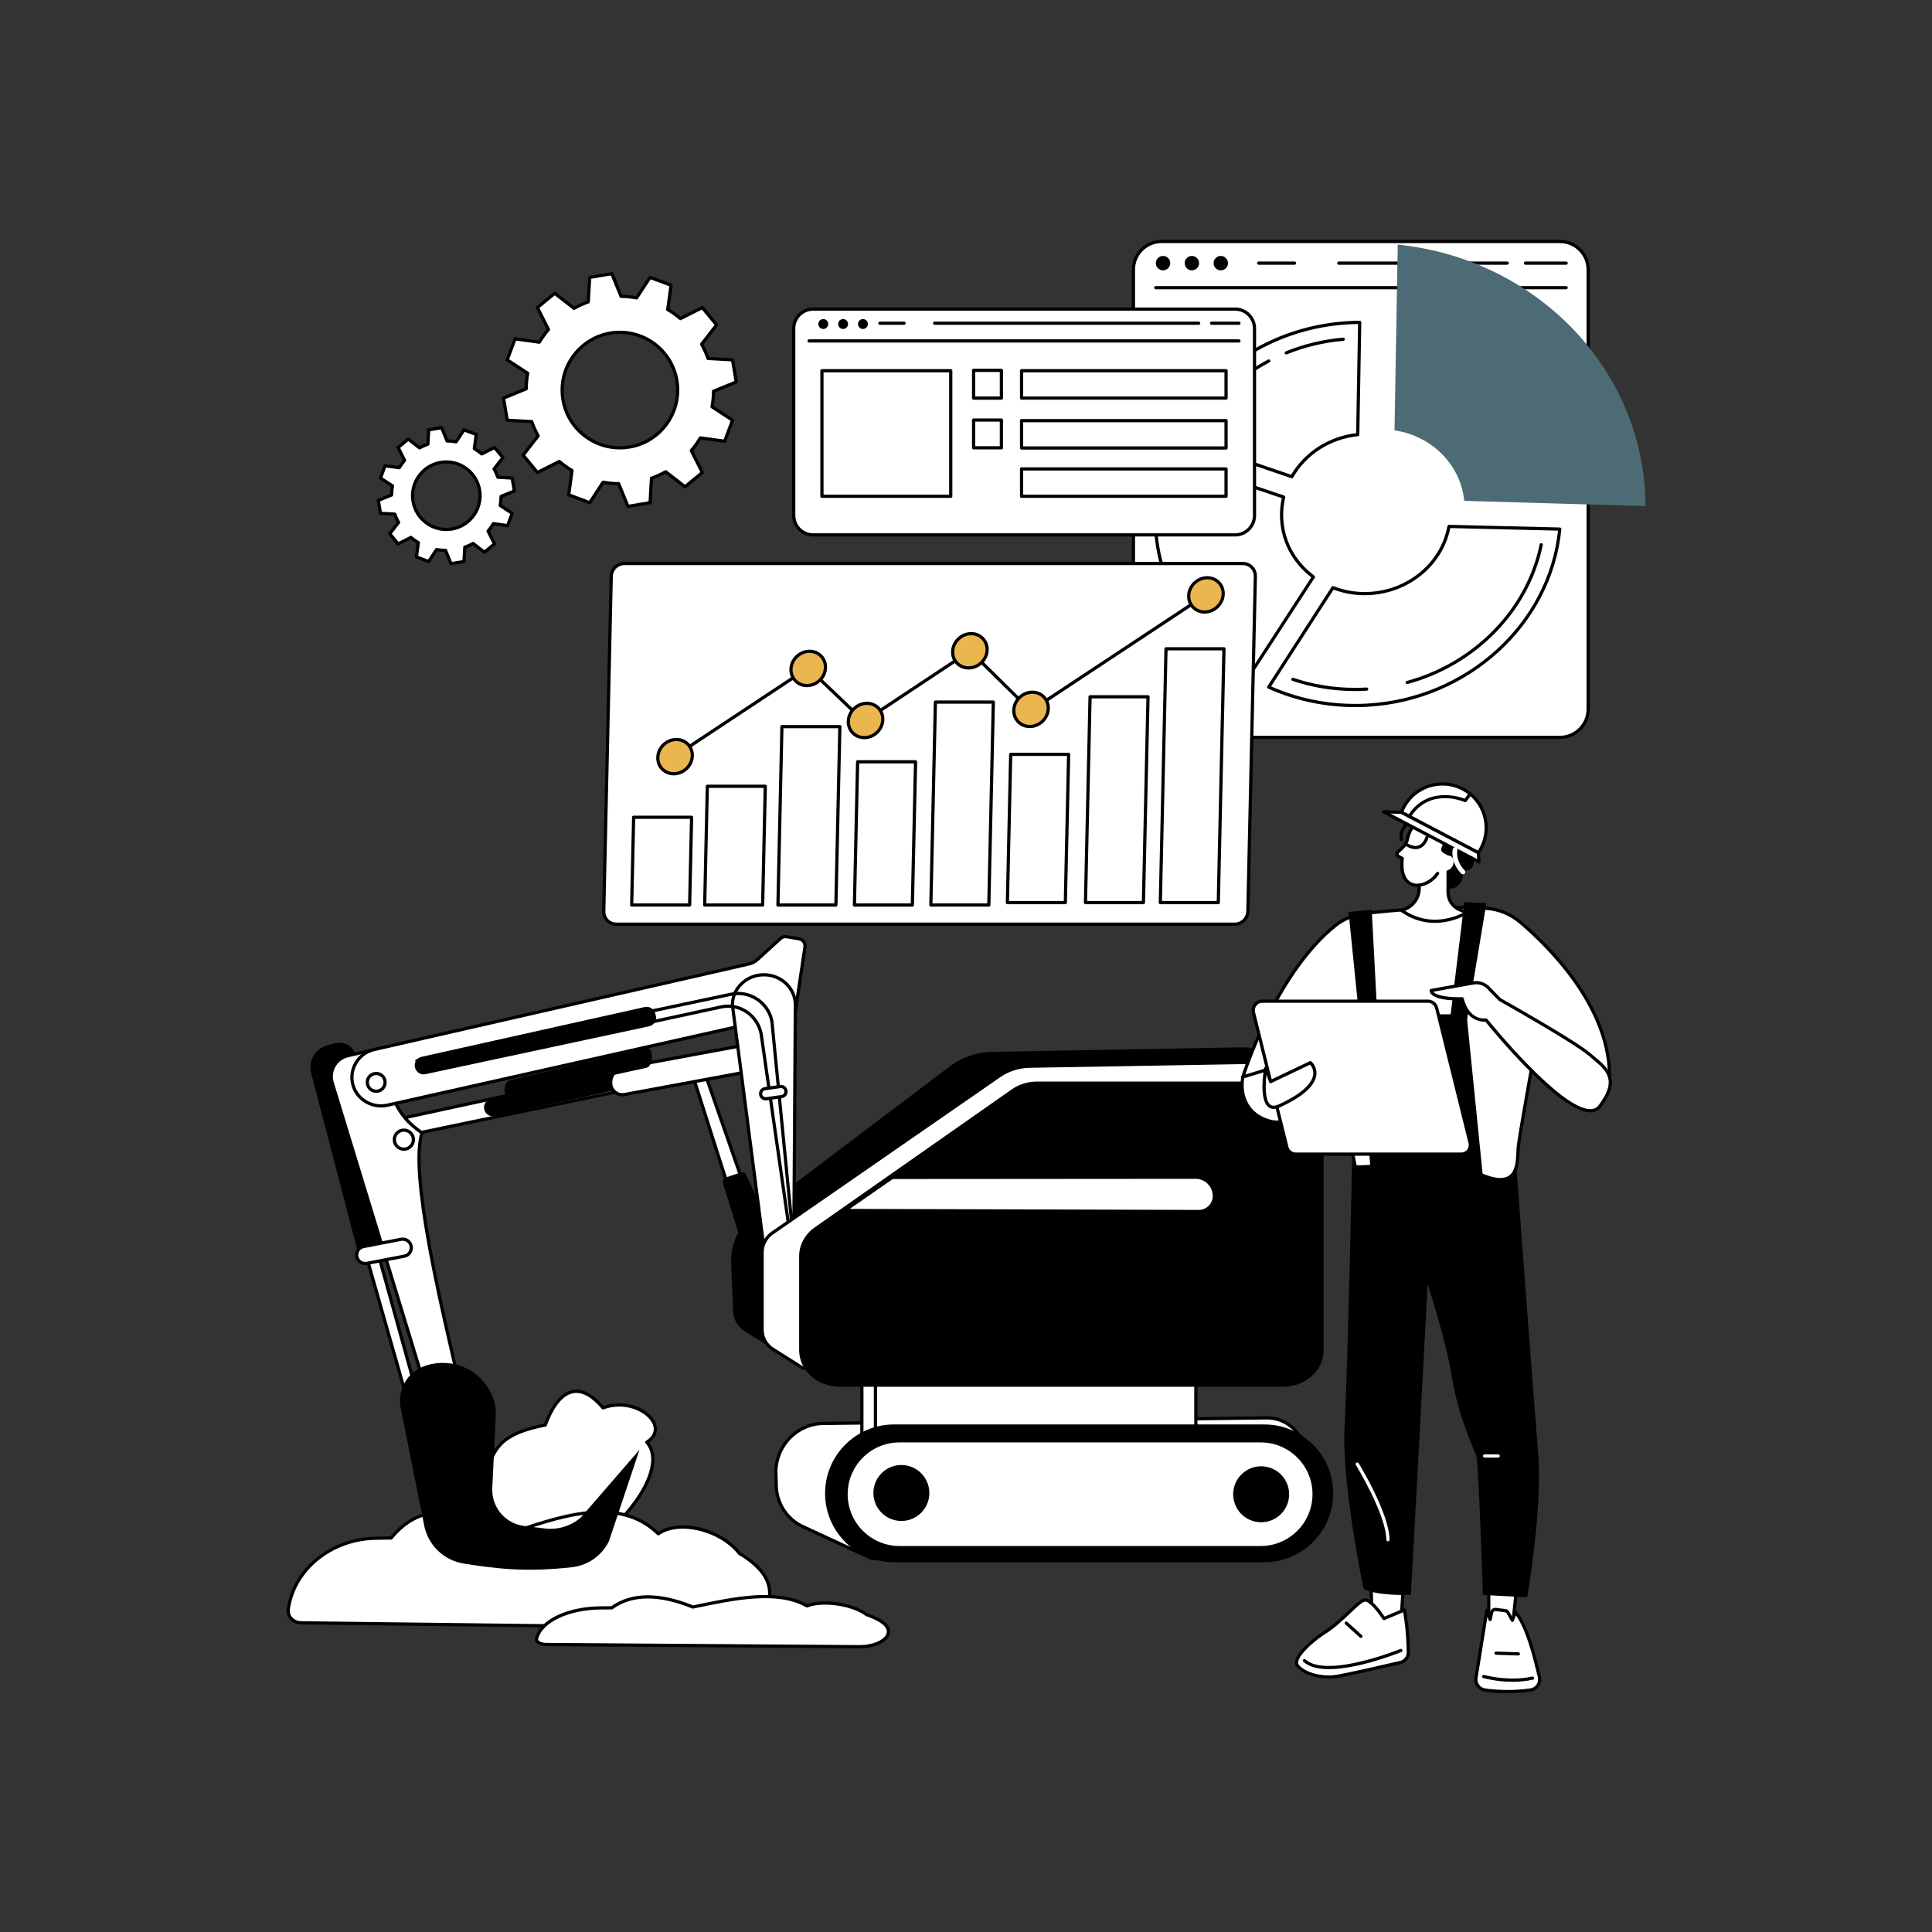 <svg width="1200" height="1200" viewBox="0 0 1200 1200" fill="none" xmlns="http://www.w3.org/2000/svg">
<rect x="0" y="0" width="1200" height="1200" fill="#333333" stroke="none"/>
<g clip-path="url(#clip0_8112_18124)">
<path d="M297.911 925.869C307.031 905.279 302.781 892.059 338.651 885.129C345.441 866.699 357.581 854.499 374.541 874.459C395.881 866.699 417.221 886.099 401.701 895.799C419.161 915.199 371.631 967.589 348.341 963.709C306.511 959.039 304.921 950.199 297.891 925.879L297.911 925.869Z" fill="white"/>
<path d="M350.973 964.907C350.023 964.907 349.093 964.837 348.203 964.687C306.723 960.057 304.193 951.277 297.443 927.797L296.963 926.137C296.893 925.907 296.913 925.667 297.013 925.457C298.863 921.277 300.133 917.467 301.363 913.787C305.993 899.927 309.353 889.887 337.923 884.237C341.223 875.457 346.963 864.937 355.783 863.367C361.813 862.297 368.233 865.627 374.873 873.267C388.693 868.587 402.783 874.607 406.933 883.117C409.263 887.887 407.863 892.627 403.203 895.987C408.313 902.607 407.453 912.927 400.723 925.217C390.153 944.497 366.953 964.897 350.983 964.897L350.973 964.907ZM298.983 925.937L299.363 927.247C306.033 950.417 308.273 958.217 348.483 962.707C363.433 965.197 388.303 943.717 398.963 924.267C402.783 917.297 408.133 904.407 400.983 896.457C400.783 896.237 400.693 895.937 400.733 895.647C400.773 895.357 400.943 895.097 401.193 894.937C405.773 892.077 407.173 888.187 405.133 883.997C401.743 877.037 388.603 870.397 374.903 875.377C374.513 875.517 374.073 875.407 373.803 875.087C367.493 867.657 361.543 864.377 356.133 865.337C348.073 866.767 342.693 877.067 339.603 885.457C339.483 885.787 339.203 886.027 338.853 886.097C310.913 891.497 307.863 900.617 303.253 914.417C302.093 917.877 300.793 921.777 298.983 925.927V925.937Z" fill="black"/>
<path d="M962.028 342.848C961.958 342.848 961.888 342.848 961.808 342.828C961.268 342.708 960.928 342.178 961.048 341.638L962.718 334.058C962.838 333.518 963.368 333.178 963.908 333.298C964.448 333.418 964.788 333.948 964.668 334.488L962.998 342.068C962.898 342.538 962.477 342.858 962.017 342.858L962.028 342.848Z" fill="black"/>
<path d="M958.153 360.496C958.083 360.496 958.013 360.496 957.933 360.476C957.393 360.356 957.053 359.826 957.173 359.286L958.832 351.706C958.952 351.166 959.483 350.826 960.023 350.946C960.563 351.066 960.903 351.596 960.783 352.136L959.123 359.716C959.023 360.186 958.602 360.506 958.142 360.506L958.153 360.496Z" fill="black"/>
<path d="M955.881 346.779C955.811 346.779 955.741 346.779 955.661 346.759L948.081 345.099C947.541 344.979 947.201 344.449 947.321 343.909C947.441 343.369 947.971 343.029 948.511 343.149L956.091 344.809C956.631 344.929 956.971 345.459 956.851 345.999C956.751 346.469 956.331 346.789 955.871 346.789L955.881 346.779Z" fill="black"/>
<path d="M973.529 350.654C973.459 350.654 973.389 350.654 973.309 350.634L965.729 348.974C965.189 348.854 964.849 348.324 964.969 347.784C965.089 347.244 965.619 346.904 966.159 347.024L973.739 348.684C974.279 348.804 974.619 349.334 974.499 349.874C974.399 350.344 973.979 350.664 973.519 350.664L973.529 350.654Z" fill="black"/>
<path d="M929.688 315.921C928.288 315.921 926.888 315.661 925.548 315.141C922.628 314.001 920.318 311.771 919.058 308.851C916.488 302.891 919.148 295.911 924.998 293.281C927.808 292.021 930.948 291.941 933.818 293.051C936.738 294.191 939.048 296.421 940.308 299.341C942.878 305.301 940.218 312.281 934.368 314.911C932.868 315.581 931.278 315.921 929.688 315.921ZM925.818 295.111C920.958 297.291 918.758 303.101 920.898 308.061C921.938 310.481 923.848 312.331 926.268 313.281C928.638 314.201 931.218 314.131 933.538 313.091C938.398 310.911 940.598 305.101 938.458 300.141C937.418 297.721 935.508 295.871 933.088 294.921C930.718 294.001 928.138 294.071 925.818 295.111Z" fill="black"/>
<path d="M186.985 1007.95L453.005 1011.17C465.695 1011.32 476.805 1002.83 477.965 991.416C478.935 981.886 472.995 973.026 459.305 964.916C447.235 949.426 421.475 943.896 408.855 952.656C384.205 928.626 348.025 941.376 311.825 954.196C282.555 934.076 259.725 934.836 242.965 955.286L233.385 955.426C205.535 955.846 182.315 974.786 179.035 999.756C178.465 1004.08 182.165 1007.88 186.975 1007.94L186.985 1007.95Z" fill="white"/>
<path d="M453.356 1012.18C453.236 1012.18 453.126 1012.18 453.006 1012.18L186.986 1008.96C184.236 1008.93 181.676 1007.78 179.966 1005.8C178.446 1004.05 177.776 1001.86 178.066 999.636C181.396 974.296 205.186 954.866 233.396 954.436L242.516 954.296C259.636 933.726 283.006 933.316 311.996 953.086C347.416 940.546 383.976 927.746 408.996 951.386C422.656 942.686 448.016 948.956 459.996 964.156C473.606 972.266 479.996 981.476 478.976 991.516C477.796 1003.16 466.576 1012.17 453.366 1012.17L453.356 1012.18ZM187.006 1006.95L453.026 1010.17C465.356 1010.32 475.886 1002.04 476.976 991.316C477.916 982.076 471.806 973.486 458.806 965.776C458.696 965.716 458.606 965.626 458.526 965.526C447.186 950.976 421.956 944.776 409.436 953.476C409.046 953.746 408.516 953.706 408.166 953.366C383.906 929.726 347.436 942.636 312.166 955.126C311.866 955.236 311.526 955.186 311.266 955.006C282.526 935.246 260.436 935.546 243.746 955.906C243.556 956.136 243.286 956.266 242.986 956.276L233.406 956.416C206.176 956.826 183.226 975.506 180.026 999.876C179.806 1001.53 180.316 1003.15 181.456 1004.47C182.796 1006.01 184.806 1006.91 186.996 1006.94L187.006 1006.95Z" fill="black"/>
<path d="M339.086 1021.42L533.526 1022.81C542.806 1022.88 550.926 1019.2 551.766 1014.27C552.476 1010.15 548.136 1006.32 538.126 1002.81C529.306 996.111 510.476 993.721 501.256 997.511C483.236 987.121 456.796 992.631 430.336 998.171C408.946 989.471 392.256 989.791 380.006 998.641L373.006 998.701C352.646 998.881 335.676 1007.07 333.276 1017.88C332.866 1019.75 335.566 1021.39 339.086 1021.42Z" fill="white"/>
<path d="M533.772 1023.81C533.682 1023.81 533.592 1023.81 533.512 1023.81L339.072 1022.42C336.392 1022.4 334.032 1021.52 332.922 1020.11C332.322 1019.36 332.112 1018.51 332.302 1017.66C334.832 1006.28 351.942 997.889 373.002 997.699L379.692 997.639C392.222 988.759 409.292 988.579 430.442 997.119C456.322 991.689 483.042 986.149 501.352 996.389C511.292 992.619 529.822 995.329 538.622 1001.91C548.962 1005.56 553.582 1009.66 552.762 1014.43C551.842 1019.8 543.702 1023.8 533.792 1023.81H533.772ZM402.342 992.849C393.952 992.849 386.682 995.049 380.592 999.449C380.422 999.569 380.222 999.639 380.012 999.639L373.012 999.699C353.202 999.879 336.542 1007.78 334.252 1018.09C334.232 1018.18 334.172 1018.46 334.482 1018.86C335.092 1019.62 336.742 1020.4 339.082 1020.41L533.522 1021.8C542.302 1021.86 550.032 1018.4 550.772 1014.09C551.392 1010.46 547.032 1006.98 537.792 1003.74C537.692 1003.71 537.602 1003.66 537.522 1003.59C529.252 997.309 510.802 994.649 501.632 998.409C501.342 998.529 501.022 998.509 500.752 998.349C483.022 988.119 456.342 993.719 430.532 999.129C430.342 999.169 430.132 999.149 429.952 999.079C419.722 994.919 410.502 992.839 402.342 992.839V992.849Z" fill="black"/>
<path d="M319.458 304.966L318.118 296.936L309.238 296.436C308.598 294.636 307.808 292.906 306.898 291.266L312.348 284.246L307.168 277.956L299.228 281.966C297.788 280.746 296.238 279.646 294.618 278.676L295.828 269.866L288.198 267.006L283.328 274.436C281.488 274.096 279.598 273.926 277.678 273.896L274.318 265.656L266.288 266.996L265.788 275.876C263.988 276.516 262.258 277.306 260.618 278.216L253.598 272.766L247.308 277.946L251.318 285.886C250.098 287.326 248.988 288.876 248.028 290.496L239.218 289.286L236.358 296.916L243.788 301.786C243.448 303.626 243.278 305.516 243.248 307.436L235.008 310.796L236.348 318.826L245.228 319.326C245.868 321.126 246.658 322.856 247.568 324.496L242.118 331.516L247.298 337.806L255.238 333.796C256.678 335.016 258.228 336.126 259.848 337.086L258.638 345.896L266.268 348.756L271.138 341.326C272.978 341.666 274.868 341.836 276.788 341.866L280.148 350.106L288.178 348.766L288.678 339.886C290.478 339.246 292.208 338.466 293.848 337.546L300.868 342.996L307.158 337.816L303.148 329.876C304.368 328.436 305.478 326.886 306.438 325.266L315.248 326.476L318.108 318.846L310.678 313.976C311.018 312.136 311.188 310.246 311.218 308.326L319.458 304.966ZM280.678 328.566C269.258 330.476 258.458 322.756 256.548 311.336C254.638 299.916 262.358 289.116 273.778 287.206C285.198 285.296 295.998 293.016 297.908 304.436C299.818 315.856 292.098 326.656 280.678 328.566Z" fill="white"/>
<path d="M280.144 351.107C279.744 351.107 279.374 350.867 279.214 350.487L276.104 342.857C274.584 342.807 273.074 342.667 271.614 342.427L267.104 349.307C266.844 349.697 266.354 349.857 265.914 349.697L258.284 346.837C257.844 346.677 257.584 346.227 257.644 345.767L258.764 337.597C257.484 336.807 256.264 335.927 255.094 334.977L247.734 338.687C247.314 338.897 246.804 338.787 246.514 338.427L241.334 332.137C241.034 331.777 241.034 331.257 241.314 330.887L246.364 324.387C245.664 323.077 245.034 321.697 244.504 320.277L236.284 319.807C235.814 319.777 235.434 319.437 235.354 318.977L234.014 310.947C233.934 310.487 234.194 310.037 234.624 309.857L242.254 306.747C242.304 305.227 242.444 303.717 242.684 302.257L235.804 297.747C235.414 297.487 235.254 296.997 235.414 296.557L238.274 288.927C238.434 288.487 238.884 288.227 239.344 288.287L247.504 289.407C248.294 288.137 249.174 286.907 250.124 285.737L246.414 278.377C246.204 277.957 246.314 277.447 246.674 277.157L252.964 271.977C253.324 271.677 253.844 271.677 254.214 271.957L260.714 277.007C262.024 276.307 263.404 275.677 264.824 275.147L265.294 266.917C265.324 266.447 265.664 266.067 266.124 265.987L274.154 264.647C274.614 264.567 275.064 264.827 275.244 265.257L278.354 272.887C279.874 272.937 281.374 273.077 282.844 273.317L287.354 266.437C287.614 266.047 288.104 265.887 288.544 266.047L296.174 268.907C296.614 269.067 296.874 269.517 296.814 269.977L295.694 278.147C296.974 278.937 298.194 279.817 299.364 280.767L306.724 277.057C307.144 276.847 307.654 276.957 307.944 277.317L313.124 283.607C313.424 283.967 313.424 284.487 313.144 284.857L308.094 291.357C308.794 292.667 309.424 294.047 309.954 295.467L318.184 295.937C318.654 295.967 319.034 296.307 319.114 296.767L320.454 304.797C320.534 305.257 320.274 305.707 319.844 305.887L312.214 308.997C312.164 310.517 312.024 312.027 311.784 313.487L318.664 317.997C319.054 318.257 319.214 318.747 319.054 319.187L316.194 326.817C316.034 327.257 315.584 327.517 315.124 327.457L306.954 326.337C306.164 327.617 305.284 328.837 304.334 330.007L308.044 337.367C308.254 337.787 308.144 338.297 307.784 338.587L301.494 343.767C301.134 344.067 300.614 344.067 300.244 343.787L293.744 338.737C292.434 339.437 291.054 340.057 289.634 340.597L289.164 348.827C289.134 349.297 288.794 349.677 288.334 349.757L280.304 351.097C280.244 351.097 280.194 351.107 280.144 351.107ZM271.134 340.337C271.194 340.337 271.254 340.337 271.314 340.357C273.094 340.677 274.934 340.857 276.794 340.877C277.194 340.877 277.554 341.127 277.704 341.497L280.764 348.997L287.224 347.917L287.684 339.837C287.704 339.437 287.964 339.087 288.344 338.947C290.094 338.317 291.784 337.557 293.364 336.677C293.714 336.477 294.144 336.517 294.464 336.757L300.854 341.717L305.904 337.557L302.254 330.327C302.074 329.967 302.124 329.537 302.384 329.227C303.564 327.827 304.644 326.327 305.584 324.747C305.794 324.397 306.184 324.217 306.584 324.267L314.604 325.367L316.904 319.237L310.144 314.807C309.804 314.587 309.634 314.187 309.704 313.787C310.024 312.007 310.204 310.167 310.224 308.307C310.224 307.907 310.474 307.547 310.844 307.397L318.344 304.337L317.264 297.877L309.184 297.417C308.784 297.397 308.434 297.137 308.294 296.757C307.674 295.007 306.904 293.317 306.024 291.737C305.824 291.387 305.864 290.957 306.104 290.637L311.064 284.247L306.904 279.197L299.674 282.847C299.314 283.027 298.884 282.977 298.574 282.717C297.174 281.537 295.674 280.457 294.094 279.517C293.744 279.307 293.564 278.917 293.614 278.517L294.714 270.497L288.584 268.197L284.154 274.957C283.934 275.297 283.534 275.467 283.134 275.397C281.354 275.077 279.514 274.897 277.654 274.877C277.254 274.877 276.894 274.627 276.744 274.257L273.684 266.757L267.224 267.837L266.764 275.917C266.744 276.317 266.484 276.667 266.104 276.807C264.354 277.427 262.664 278.197 261.084 279.077C260.734 279.277 260.304 279.237 259.984 278.997L253.594 274.037L248.544 278.197L252.194 285.427C252.374 285.787 252.324 286.217 252.064 286.527C250.874 287.927 249.804 289.427 248.864 291.007C248.654 291.357 248.264 291.537 247.864 291.487L239.844 290.387L237.544 296.517L244.304 300.947C244.644 301.167 244.814 301.567 244.744 301.967C244.424 303.737 244.244 305.587 244.224 307.447C244.224 307.847 243.974 308.207 243.604 308.357L236.104 311.417L237.184 317.877L245.264 318.337C245.664 318.357 246.014 318.617 246.154 318.997C246.774 320.747 247.544 322.437 248.424 324.017C248.624 324.367 248.584 324.797 248.344 325.117L243.384 331.507L247.544 336.557L254.774 332.907C255.134 332.727 255.564 332.777 255.874 333.037C257.274 334.217 258.774 335.297 260.354 336.237C260.694 336.447 260.884 336.837 260.834 337.237L259.734 345.257L265.864 347.557L270.294 340.797C270.484 340.507 270.794 340.347 271.134 340.347V340.337ZM277.174 329.857C272.634 329.857 268.224 328.447 264.454 325.767C259.684 322.357 256.514 317.297 255.554 311.507C254.584 305.717 255.934 299.907 259.344 295.127C262.754 290.357 267.814 287.187 273.604 286.227C285.554 284.237 296.894 292.327 298.884 304.277C300.874 316.227 292.784 327.567 280.834 329.557C279.614 329.757 278.384 329.857 277.174 329.857ZM277.234 287.917C276.144 287.917 275.044 288.007 273.934 288.187C268.674 289.067 264.074 291.937 260.974 296.277C257.874 300.617 256.654 305.907 257.534 311.167C258.414 316.427 261.284 321.027 265.624 324.127C269.964 327.227 275.254 328.447 280.514 327.567C291.374 325.757 298.734 315.447 296.924 304.587C295.294 294.837 286.814 287.907 277.244 287.907L277.234 287.917Z" fill="black"/>
<path d="M457.299 237.276L455.009 223.526L439.809 222.666C438.709 219.576 437.369 216.616 435.799 213.826L445.119 201.816L436.259 191.056L422.669 197.906C420.199 195.816 417.559 193.926 414.779 192.276L416.849 177.196L403.799 172.306L395.469 185.026C392.309 184.456 389.079 184.146 385.799 184.106L380.049 170.016L366.299 172.306L365.439 187.506C362.349 188.606 359.389 189.946 356.599 191.516L344.589 182.196L333.829 191.056L340.689 204.646C338.599 207.116 336.709 209.756 335.049 212.536L319.969 210.466L315.079 223.516L327.799 231.846C327.229 235.006 326.919 238.236 326.879 241.516L312.789 247.266L315.079 261.016L330.279 261.876C331.379 264.966 332.719 267.926 334.289 270.716L324.969 282.726L333.829 293.486L347.419 286.626C349.889 288.716 352.529 290.606 355.309 292.266L353.239 307.346L366.289 312.236L374.619 299.516C377.779 300.086 381.009 300.396 384.289 300.436L390.039 314.526L403.789 312.236L404.649 297.036C407.739 295.936 410.699 294.596 413.489 293.026L425.499 302.346L436.259 293.486L429.399 279.896C431.489 277.426 433.379 274.786 435.039 272.006L450.119 274.076L455.009 261.026L442.289 252.696C442.859 249.536 443.169 246.306 443.209 243.026L457.299 237.276ZM390.949 277.656C371.409 280.916 352.919 267.716 349.659 248.176C346.399 228.636 359.599 210.146 379.139 206.886C398.679 203.626 417.169 216.826 420.429 236.366C423.689 255.906 410.489 274.396 390.949 277.656Z" fill="white"/>
<path d="M390.028 315.524C389.628 315.524 389.258 315.284 389.098 314.904L383.598 301.424C380.718 301.354 377.858 301.084 375.088 300.614L367.118 312.774C366.858 313.164 366.368 313.324 365.928 313.164L352.878 308.274C352.438 308.114 352.178 307.664 352.238 307.204L354.218 292.774C351.788 291.294 349.458 289.624 347.268 287.814L334.258 294.374C333.838 294.584 333.328 294.474 333.038 294.114L324.178 283.354C323.878 282.994 323.878 282.474 324.158 282.104L333.078 270.614C331.728 268.144 330.548 265.534 329.548 262.824L315.008 262.004C314.538 261.974 314.158 261.634 314.078 261.174L311.788 247.424C311.708 246.964 311.968 246.514 312.398 246.334L325.878 240.834C325.948 237.954 326.218 235.094 326.688 232.324L314.528 224.354C314.138 224.094 313.978 223.604 314.138 223.164L319.028 210.114C319.188 209.674 319.638 209.414 320.098 209.474L334.528 211.454C336.008 209.024 337.678 206.694 339.488 204.504L332.928 191.494C332.718 191.074 332.828 190.574 333.188 190.274L343.948 181.414C344.308 181.114 344.828 181.114 345.198 181.394L356.688 190.314C359.158 188.964 361.778 187.784 364.478 186.784L365.298 172.244C365.328 171.774 365.668 171.394 366.128 171.314L379.888 169.014C380.348 168.934 380.798 169.194 380.978 169.624L386.478 183.104C389.358 183.174 392.218 183.444 394.988 183.914L402.958 171.754C403.218 171.364 403.708 171.204 404.148 171.364L417.198 176.254C417.638 176.414 417.898 176.864 417.838 177.324L415.858 191.754C418.288 193.234 420.618 194.904 422.808 196.714L435.818 190.154C436.238 189.944 436.748 190.054 437.038 190.414L445.898 201.174C446.198 201.534 446.198 202.054 445.918 202.424L436.998 213.914C438.348 216.384 439.528 219.004 440.528 221.704L455.068 222.524C455.538 222.554 455.918 222.894 455.998 223.354L458.288 237.104C458.368 237.564 458.108 238.014 457.678 238.194L444.198 243.694C444.128 246.574 443.858 249.434 443.388 252.204L455.548 260.174C455.938 260.434 456.098 260.924 455.938 261.364L451.048 274.414C450.888 274.854 450.438 275.114 449.978 275.054L435.548 273.074C434.068 275.504 432.398 277.834 430.588 280.024L437.148 293.034C437.358 293.454 437.248 293.964 436.888 294.254L426.128 303.114C425.768 303.414 425.248 303.414 424.878 303.134L413.388 294.214C410.918 295.564 408.298 296.744 405.598 297.744L404.778 312.284C404.748 312.754 404.408 313.134 403.948 313.214L390.198 315.504C390.138 315.504 390.088 315.514 390.038 315.514L390.028 315.524ZM374.618 298.514C374.678 298.514 374.738 298.514 374.798 298.534C377.878 299.094 381.068 299.394 384.298 299.434C384.698 299.434 385.058 299.684 385.208 300.054L390.658 313.404L402.828 311.374L403.638 296.974C403.658 296.574 403.918 296.224 404.298 296.084C407.338 295.004 410.258 293.674 412.988 292.144C413.338 291.944 413.768 291.984 414.088 292.224L425.468 301.054L434.988 293.214L428.488 280.334C428.308 279.974 428.358 279.544 428.618 279.234C430.668 276.814 432.528 274.204 434.158 271.474C434.368 271.124 434.758 270.944 435.158 270.994L449.448 272.954L453.778 261.404L441.728 253.504C441.388 253.284 441.218 252.884 441.288 252.484C441.848 249.404 442.148 246.204 442.188 242.984C442.188 242.584 442.438 242.224 442.808 242.074L456.158 236.624L454.128 224.454L439.728 223.644C439.328 223.624 438.978 223.364 438.838 222.984C437.758 219.944 436.428 217.024 434.898 214.294C434.698 213.944 434.738 213.514 434.978 213.194L443.808 201.814L435.968 192.294L423.088 198.784C422.728 198.964 422.298 198.914 421.988 198.654C419.568 196.604 416.958 194.734 414.228 193.114C413.888 192.904 413.698 192.514 413.748 192.114L415.708 177.824L404.158 173.494L396.258 185.544C396.038 185.884 395.638 186.054 395.238 185.984C392.158 185.424 388.958 185.124 385.738 185.084C385.338 185.084 384.978 184.834 384.828 184.464L379.378 171.114L367.208 173.144L366.388 187.544C366.368 187.944 366.108 188.294 365.728 188.434C362.698 189.514 359.768 190.844 357.038 192.374C356.688 192.574 356.258 192.534 355.938 192.294L344.558 183.464L335.038 191.304L341.538 204.184C341.718 204.544 341.668 204.974 341.408 205.284C339.358 207.704 337.488 210.314 335.868 213.044C335.658 213.384 335.268 213.574 334.868 213.524L320.578 211.564L316.248 223.114L328.298 231.004C328.638 231.224 328.808 231.624 328.738 232.024C328.178 235.104 327.878 238.304 327.838 241.524C327.838 241.924 327.588 242.284 327.218 242.434L313.868 247.884L315.898 260.054L330.298 260.864C330.698 260.884 331.048 261.144 331.188 261.524C332.268 264.564 333.598 267.484 335.128 270.214C335.328 270.564 335.288 270.994 335.048 271.314L326.218 282.694L334.058 292.214L346.938 285.724C347.298 285.544 347.728 285.594 348.038 285.854C350.458 287.904 353.068 289.774 355.798 291.394C356.138 291.604 356.328 291.994 356.278 292.394L354.318 306.684L365.868 311.014L373.768 298.964C373.958 298.684 374.268 298.514 374.608 298.514H374.618ZM384.958 279.154C377.338 279.154 369.928 276.794 363.608 272.284C355.588 266.564 350.288 258.054 348.668 248.344C345.318 228.284 358.918 209.244 378.968 205.904C399.028 202.554 418.068 216.154 421.408 236.204C423.028 245.924 420.768 255.684 415.048 263.704C409.328 271.724 400.818 277.024 391.108 278.644C389.058 278.984 386.998 279.154 384.958 279.154ZM385.058 207.394C383.158 207.394 381.238 207.554 379.298 207.874C360.328 211.034 347.468 229.044 350.638 248.014C352.168 257.204 357.188 265.244 364.768 270.654C372.348 276.064 381.588 278.204 390.778 276.674C409.748 273.514 422.608 255.504 419.438 236.534C416.598 219.504 401.788 207.394 385.058 207.394Z" fill="black"/>
<path d="M541.381 967.966L498.451 948.086C488.761 943.576 482.431 933.826 482.141 922.976L481.891 913.686C482.291 897.136 495.641 883.966 511.871 884.116L786.741 880.666C801.861 880.476 813.311 894.536 810.351 909.656L799.841 963.226L541.371 967.966H541.381Z" fill="white"/>
<path d="M541.381 968.966C541.231 968.966 541.091 968.936 540.961 968.876L498.031 948.996C488.071 944.356 481.441 934.156 481.141 923.006L480.891 913.716C481.301 896.676 495.181 882.986 511.881 883.116L786.731 879.666C794.141 879.566 801.131 882.816 805.921 888.566C810.851 894.486 812.821 902.236 811.331 909.846L800.821 963.416C800.731 963.876 800.331 964.216 799.861 964.226L541.391 968.966C541.391 968.966 541.381 968.966 541.371 968.966H541.381ZM511.641 885.116C496.131 885.116 483.271 897.886 482.901 913.716L483.151 922.956C483.421 933.356 489.601 942.866 498.881 947.186L541.601 966.966L799.031 962.246L809.381 909.476C810.761 902.456 808.941 895.306 804.401 889.856C800.001 884.576 793.571 881.596 786.771 881.676L511.901 885.126C511.821 885.126 511.731 885.126 511.651 885.126L511.641 885.116Z" fill="black"/>
<path d="M508.599 855.423L462.869 827.073C458.379 824.373 455.549 819.623 455.339 814.423L454.109 784.453C453.619 772.633 458.979 761.323 468.469 754.153L589.899 662.373C597.449 656.663 606.639 653.503 616.129 653.323L771.249 650.523C786.339 650.253 800.459 657.873 808.419 670.593L817.149 692.083L508.609 855.413L508.599 855.423Z" fill="black"/>
<path d="M734.34 822.25H535.32V918.21H734.34V822.25Z" fill="white"/>
<path d="M734.348 919.21H535.328C534.778 919.21 534.328 918.76 534.328 918.21V822.25C534.328 821.7 534.778 821.25 535.328 821.25H734.348C734.898 821.25 735.348 821.7 735.348 822.25V918.21C735.348 918.76 734.898 919.21 734.348 919.21ZM536.328 917.21H733.348V823.25H536.328V917.21Z" fill="black"/>
<path d="M742.77 822.25H543.75V918.21H742.77V822.25Z" fill="white"/>
<path d="M742.77 919.21H543.75C543.2 919.21 542.75 918.76 542.75 918.21V822.25C542.75 821.7 543.2 821.25 543.75 821.25H742.77C743.32 821.25 743.77 821.7 743.77 822.25V918.21C743.77 918.76 743.32 919.21 742.77 919.21ZM544.75 917.21H741.77V823.25H544.75V917.21Z" fill="black"/>
<path d="M248.352 706.15L396.433 675.35L392.882 663.5L240.062 696.67L248.352 706.15Z" fill="white"/>
<path d="M248.351 707.15C248.061 707.15 247.791 707.03 247.601 706.81L239.311 697.33C239.081 697.06 239.001 696.69 239.111 696.36C239.221 696.02 239.501 695.77 239.851 695.7L392.671 662.53C393.181 662.42 393.691 662.72 393.841 663.22L397.391 675.07C397.471 675.34 397.441 675.63 397.291 675.87C397.151 676.11 396.911 676.28 396.631 676.34L248.551 707.14C248.481 707.15 248.411 707.16 248.351 707.16V707.15ZM241.931 697.29L248.721 705.05L395.161 674.59L392.191 664.67L241.931 697.28V697.29Z" fill="black"/>
<path d="M463.567 772.49L429.227 664.68L436.317 662.32L469.187 756.63L463.567 772.49Z" fill="white"/>
<path d="M463.567 773.491C463.567 773.491 463.557 773.491 463.547 773.491C463.117 773.491 462.737 773.201 462.607 772.791L428.267 664.981C428.097 664.461 428.387 663.901 428.907 663.731L435.997 661.371C436.517 661.201 437.077 661.471 437.257 661.991L470.127 756.301C470.197 756.511 470.197 756.751 470.127 756.961L464.507 772.821C464.367 773.221 463.987 773.491 463.567 773.491ZM430.487 665.311L463.617 769.351L468.127 756.631L435.697 663.581L430.477 665.321L430.487 665.311Z" fill="black"/>
<path d="M203.391 649.254L208.171 648.006C213.792 646.538 219.539 649.906 221.007 655.528L252.159 774.869L223.5 782.35L193.261 666.512C191.289 658.955 195.822 651.219 203.379 649.246L203.391 649.254Z" fill="black"/>
<path d="M266.914 870.825L206.324 672.485C204.084 665.155 208.524 657.455 215.994 655.715L236.804 650.875C241.894 679.855 245.304 692.105 262.094 703.605C254.454 727.865 272.404 804.945 286.324 863.925L266.914 870.805V870.825Z" fill="white"/>
<path d="M266.911 871.828C266.761 871.828 266.601 871.788 266.461 871.718C266.221 871.598 266.031 871.378 265.951 871.118L205.361 672.778C204.191 668.968 204.651 664.958 206.641 661.508C208.631 658.048 211.871 655.648 215.751 654.748L236.561 649.908C236.831 649.848 237.111 649.898 237.341 650.048C237.571 650.198 237.731 650.438 237.771 650.708C242.851 679.618 246.311 691.598 262.641 702.788C263.001 703.038 263.161 703.498 263.031 703.918C255.331 728.358 274.561 809.818 287.281 863.708C287.401 864.208 287.121 864.708 286.641 864.878L267.231 871.758C267.121 871.798 267.011 871.818 266.901 871.818L266.911 871.828ZM236.001 652.098L216.221 656.698C212.881 657.478 210.101 659.538 208.391 662.508C206.681 665.478 206.291 668.918 207.291 672.198L267.571 869.538L285.151 863.308C271.761 806.578 253.661 729.618 260.931 704.038C244.681 692.668 241.031 680.518 236.011 652.108L236.001 652.098Z" fill="black"/>
<path d="M496.247 583.092L488.587 581.812C487.207 581.582 485.797 582.002 484.767 582.942L470.477 595.982C469.007 597.322 467.207 598.262 465.267 598.712L232.467 651.862C222.677 654.062 216.607 663.932 219.177 673.722C221.617 683.042 231.267 688.552 240.667 686.442L493.537 629.702L493.737 629.952L499.957 588.202C500.317 585.762 498.667 583.492 496.237 583.082L496.247 583.092Z" fill="white"/>
<path d="M236.683 687.894C228.203 687.894 220.383 682.274 218.213 673.984C216.903 669.004 217.663 663.844 220.333 659.454C223.003 655.064 227.243 652.024 232.253 650.894L465.053 597.744C466.823 597.344 468.473 596.474 469.813 595.254L484.103 582.214C485.373 581.054 487.063 580.554 488.763 580.834L496.423 582.114C499.373 582.604 501.413 585.414 500.973 588.364L494.753 630.114C494.693 630.504 494.413 630.824 494.023 630.934C493.753 631.004 493.463 630.964 493.233 630.814L240.913 687.434C239.503 687.754 238.093 687.904 236.703 687.904L236.683 687.894ZM487.833 582.754C486.953 582.754 486.113 583.074 485.443 583.684L471.153 596.724C469.553 598.184 467.603 599.204 465.493 599.684L232.693 652.834C228.213 653.844 224.423 656.554 222.033 660.474C219.643 664.394 218.973 669.004 220.143 673.464C222.403 682.084 231.513 687.474 240.453 685.464L492.903 628.814L498.983 588.054C499.263 586.174 497.963 584.384 496.083 584.074L488.423 582.794C488.223 582.764 488.023 582.744 487.833 582.744V582.754Z" fill="black"/>
<path d="M225.844 774.242L255.074 876.742L262.094 876.842L234.184 776.272L225.844 774.242Z" fill="white"/>
<path d="M262.092 877.843C262.092 877.843 262.092 877.843 262.082 877.843L255.062 877.743C254.622 877.743 254.232 877.443 254.112 877.013L224.882 774.503C224.782 774.163 224.882 773.793 225.122 773.533C225.372 773.273 225.732 773.173 226.082 773.253L234.422 775.293C234.772 775.383 235.052 775.653 235.152 775.993L263.062 876.563C263.142 876.863 263.082 877.193 262.892 877.443C262.702 877.693 262.412 877.833 262.102 877.833L262.092 877.843ZM255.822 875.753L260.772 875.823L233.382 777.103L227.282 775.613L255.832 875.753H255.822Z" fill="black"/>
<path d="M248.899 874.611L263.489 947.581C265.929 959.801 275.729 969.201 288.039 971.161C309.229 974.531 327.249 976.571 355.359 973.411C365.199 972.301 373.799 966.241 378.189 957.371L397.219 900.441L360.729 942.591C354.549 947.891 346.429 950.341 338.349 949.361L325.569 947.801C313.839 946.371 305.209 936.141 305.769 924.341L307.919 879.231C308.119 874.931 307.379 870.621 305.629 866.701C296.979 847.341 276.349 842.901 261.939 849.171C252.139 853.441 246.799 864.141 248.899 874.631V874.611Z" fill="black"/>
<path d="M221.606 780.482C221.046 777.592 222.946 774.792 225.836 774.242L249.106 769.762C251.996 769.202 254.796 771.102 255.346 773.992C255.906 776.882 254.006 779.682 251.116 780.232L227.846 784.712C224.956 785.272 222.156 783.372 221.606 780.482Z" fill="white"/>
<path d="M226.849 785.802C223.879 785.802 221.219 783.692 220.639 780.672C220.319 779.012 220.669 777.322 221.609 775.922C222.549 774.522 223.989 773.572 225.659 773.252L248.929 768.772C250.589 768.452 252.279 768.802 253.679 769.742C255.079 770.692 256.029 772.122 256.349 773.792C256.669 775.452 256.319 777.142 255.379 778.542C254.429 779.942 252.999 780.892 251.329 781.212L228.059 785.692C227.659 785.772 227.259 785.802 226.859 785.802H226.849ZM222.599 780.292C223.049 782.642 225.329 784.172 227.669 783.722L250.939 779.242C252.079 779.022 253.059 778.372 253.709 777.422C254.359 776.462 254.599 775.312 254.379 774.172C254.159 773.032 253.509 772.052 252.559 771.402C251.599 770.752 250.449 770.512 249.309 770.732L226.039 775.212C224.899 775.432 223.919 776.082 223.269 777.032C222.619 777.992 222.379 779.142 222.599 780.282V780.292Z" fill="black"/>
<path d="M250.85 713.785C254.119 713.785 256.77 711.135 256.77 707.865C256.77 704.596 254.119 701.945 250.85 701.945C247.58 701.945 244.93 704.596 244.93 707.865C244.93 711.135 247.58 713.785 250.85 713.785Z" fill="white"/>
<path d="M250.85 714.785C247.03 714.785 243.93 711.675 243.93 707.865C243.93 704.055 247.04 700.945 250.85 700.945C254.66 700.945 257.77 704.055 257.77 707.865C257.77 711.675 254.66 714.785 250.85 714.785ZM250.85 702.935C248.14 702.935 245.93 705.145 245.93 707.855C245.93 710.565 248.14 712.775 250.85 712.775C253.56 712.775 255.77 710.565 255.77 707.855C255.77 705.145 253.56 702.935 250.85 702.935Z" fill="black"/>
<path d="M307.307 693.246L446.167 663.526C449.337 662.846 451.237 659.606 450.297 656.506L449.937 655.326C449.097 652.566 446.267 650.926 443.457 651.556L304.957 682.446C300.847 683.366 299.237 688.346 302.027 691.496C303.347 692.986 305.367 693.656 307.317 693.236L307.307 693.246Z" fill="black"/>
<path d="M480.724 662.654L387.824 679.844C383.924 680.564 380.174 677.984 379.454 674.084C378.514 668.984 381.884 664.074 386.984 663.134L477.704 646.344L480.724 662.654Z" fill="white"/>
<path d="M386.501 680.965C384.861 680.965 383.261 680.475 381.881 679.525C380.081 678.285 378.871 676.415 378.471 674.265C377.431 668.625 381.161 663.195 386.801 662.145L477.521 645.355C477.781 645.305 478.051 645.355 478.271 645.515C478.491 645.665 478.641 645.895 478.691 646.155L481.711 662.465C481.811 663.005 481.451 663.525 480.911 663.635L388.011 680.825C387.511 680.915 387.001 680.965 386.501 680.965ZM476.901 647.505L387.161 664.115C382.611 664.955 379.591 669.345 380.431 673.905C380.731 675.525 381.651 676.945 383.011 677.875C384.371 678.815 386.021 679.165 387.641 678.865L479.551 661.855L476.901 647.515V647.505Z" fill="black"/>
<path d="M493.178 753.013L481.328 828.173L454.898 624.183C454.898 613.843 463.648 605.453 474.448 605.453C485.248 605.453 493.998 613.833 493.998 624.183L493.178 753.013Z" fill="white"/>
<path d="M481.342 829.173C481.342 829.173 481.342 829.173 481.332 829.173C480.832 829.173 480.422 828.793 480.352 828.303L453.922 624.313C453.922 624.313 453.922 624.223 453.922 624.183C453.922 613.303 463.142 604.453 474.472 604.453C485.802 604.453 495.022 613.303 495.022 624.183L494.202 753.013C494.202 753.063 494.202 753.113 494.192 753.163L482.342 828.323C482.262 828.813 481.842 829.163 481.352 829.163L481.342 829.173ZM455.912 624.123L481.432 821.133L492.182 752.923L493.002 624.173C493.002 614.403 484.682 606.453 474.452 606.453C464.222 606.453 455.942 614.373 455.902 624.113L455.912 624.123Z" fill="black"/>
<path d="M264.268 667.184L403.128 637.464C406.298 636.784 408.198 633.544 407.258 630.444L406.898 629.264C406.058 626.504 403.228 624.864 400.418 625.494L261.918 656.384C257.808 657.304 256.198 662.284 258.988 665.434C260.308 666.924 262.328 667.594 264.278 667.174L264.268 667.184Z" fill="black"/>
<path d="M316.643 681.821L401.593 663.191C403.533 662.761 405.053 659.701 404.893 656.551L404.833 655.351C404.683 652.551 403.243 650.701 401.513 651.101L316.623 670.931C314.103 671.521 312.533 676.341 313.763 679.681C314.343 681.261 315.443 682.081 316.643 681.821Z" fill="black"/>
<path d="M460.48 728.114L450.86 731.324C449.36 731.824 448.54 733.434 449.02 734.934L479.03 831.044L471.86 747.624L463.24 729.304C462.75 728.264 461.57 727.764 460.48 728.124V728.114Z" fill="black"/>
<path d="M492.713 770.432C492.203 770.432 491.773 770.042 491.723 769.532L478.463 634.462C477.433 629.152 474.333 624.512 469.753 621.472C465.173 618.432 459.683 617.382 454.303 618.522L259.133 659.832C258.593 659.942 258.063 659.602 257.943 659.062C257.833 658.522 258.173 657.992 258.713 657.872L453.883 616.562C459.793 615.312 465.813 616.462 470.843 619.802C475.873 623.142 479.273 628.242 480.423 634.172L493.693 769.332C493.743 769.882 493.343 770.372 492.793 770.422C492.763 770.422 492.723 770.422 492.693 770.422L492.713 770.432Z" fill="black"/>
<path d="M491.131 770.824C490.641 770.824 490.211 770.464 490.141 769.964L471.781 642.394C470.751 636.974 467.661 632.284 463.081 629.254C458.621 626.294 453.301 625.284 448.101 626.414L264.471 666.024C263.931 666.144 263.401 665.794 263.281 665.254C263.161 664.714 263.511 664.184 264.051 664.064L447.681 624.454C453.421 623.214 459.281 624.334 464.191 627.584C469.221 630.924 472.621 636.064 473.751 642.064L492.111 769.674C492.191 770.224 491.811 770.724 491.261 770.804C491.211 770.804 491.161 770.814 491.121 770.814L491.131 770.824Z" fill="black"/>
<path d="M239.193 672.28C239.193 675.33 236.713 677.81 233.663 677.81C230.613 677.81 228.133 675.33 228.133 672.28C228.133 669.23 230.613 666.75 233.663 666.75C236.713 666.75 239.193 669.23 239.193 672.28Z" fill="white"/>
<path d="M233.663 678.81C230.063 678.81 227.133 675.88 227.133 672.28C227.133 668.68 230.063 665.75 233.663 665.75C237.263 665.75 240.193 668.68 240.193 672.28C240.193 675.88 237.263 678.81 233.663 678.81ZM233.663 667.75C231.163 667.75 229.133 669.78 229.133 672.28C229.133 674.78 231.163 676.81 233.663 676.81C236.163 676.81 238.193 674.78 238.193 672.28C238.193 669.78 236.163 667.75 233.663 667.75Z" fill="black"/>
<path d="M472.452 679.759C472.212 678.029 473.412 676.429 475.142 676.189L484.602 674.859C486.332 674.619 487.932 675.819 488.172 677.549C488.412 679.279 487.212 680.879 485.482 681.119L476.022 682.449C474.292 682.689 472.692 681.489 472.452 679.759Z" fill="white"/>
<path d="M475.583 683.481C473.543 683.481 471.763 681.981 471.463 679.901C471.143 677.631 472.733 675.521 475.003 675.201L484.463 673.871C485.563 673.711 486.653 674.001 487.543 674.671C488.433 675.341 489.003 676.311 489.163 677.411C489.313 678.511 489.033 679.601 488.363 680.491C487.693 681.381 486.723 681.951 485.623 682.111L476.163 683.441C475.963 683.471 475.773 683.481 475.583 683.481ZM473.443 679.621C473.613 680.801 474.703 681.621 475.883 681.461L485.343 680.131C485.913 680.051 486.423 679.751 486.763 679.291C487.113 678.831 487.253 678.261 487.173 677.691C487.093 677.121 486.793 676.611 486.333 676.271C485.873 675.921 485.303 675.781 484.733 675.861L475.273 677.191C474.093 677.361 473.273 678.451 473.433 679.631L473.443 679.621Z" fill="black"/>
<path d="M785.267 970.33H555.267C531.637 970.33 512.477 951.17 512.477 927.54C512.477 903.91 531.637 884.75 555.267 884.75H785.267C808.897 884.75 828.057 903.91 828.057 927.54C828.057 951.17 808.897 970.33 785.267 970.33Z" fill="black"/>
<path d="M783.048 961.246H558.678C540.358 961.246 525.508 946.396 525.508 928.076C525.508 909.756 540.358 894.906 558.678 894.906H783.048C801.368 894.906 816.218 909.756 816.218 928.076C816.218 946.396 801.368 961.246 783.048 961.246Z" fill="white"/>
<path d="M783.048 962.246H558.678C539.838 962.246 524.508 946.916 524.508 928.076C524.508 909.236 539.838 893.906 558.678 893.906H783.048C801.888 893.906 817.218 909.236 817.218 928.076C817.218 946.916 801.888 962.246 783.048 962.246ZM558.678 895.906C540.938 895.906 526.508 910.336 526.508 928.076C526.508 945.816 540.938 960.246 558.678 960.246H783.048C800.788 960.246 815.218 945.816 815.218 928.076C815.218 910.336 800.788 895.906 783.048 895.906H558.678Z" fill="black"/>
<path d="M572.748 938.982C579.189 931.864 578.639 920.873 571.522 914.433C564.404 907.993 553.414 908.542 546.974 915.659C540.533 922.777 541.082 933.768 548.2 940.208C555.317 946.648 566.308 946.099 572.748 938.982Z" fill="black"/>
<path d="M800.237 932.143C802.458 922.805 796.689 913.434 787.35 911.213C778.012 908.992 768.642 914.761 766.42 924.1C764.199 933.438 769.969 942.808 779.307 945.03C788.645 947.251 798.016 941.481 800.237 932.143Z" fill="black"/>
<path d="M499.029 849.994L480.049 838.024C475.879 835.394 473.359 830.814 473.359 825.894V777.874C473.359 773.084 475.709 768.604 479.649 765.874L621.009 668.034C626.449 664.364 632.839 662.354 639.399 662.234L780.389 659.784C795.189 659.454 809.049 667.014 816.769 679.644L820.479 685.704L499.029 849.984V849.994Z" fill="white"/>
<path d="M499.029 850.992C498.839 850.992 498.659 850.942 498.499 850.842L479.519 838.872C475.039 836.042 472.359 831.192 472.359 825.892V777.872C472.359 772.752 474.869 767.962 479.079 765.052L620.439 667.212C626.059 663.422 632.609 661.352 639.379 661.242L780.369 658.792C795.469 658.452 809.739 666.242 817.619 679.132L821.329 685.192C821.479 685.432 821.519 685.722 821.439 685.982C821.359 686.252 821.179 686.472 820.929 686.602L499.479 850.882C499.339 850.952 499.179 850.992 499.019 850.992H499.029ZM781.309 660.782C781.009 660.782 780.709 660.782 780.409 660.792L639.419 663.242C633.039 663.352 626.859 665.302 621.569 668.862L480.219 766.692C476.549 769.232 474.359 773.412 474.359 777.872V825.892C474.359 830.502 476.689 834.722 480.589 837.182L499.089 848.852L819.069 685.322L815.919 680.182C808.559 668.162 795.369 660.792 781.309 660.792V660.782Z" fill="black"/>
<path d="M796.929 861.339H521.579C507.649 861.339 496.359 851.189 496.359 838.659V780.209C496.359 773.219 499.949 766.609 506.079 762.319L628.489 676.579C632.919 673.479 638.369 671.789 643.979 671.789H796.919C810.849 671.789 822.139 681.939 822.139 694.469V838.649C822.139 851.179 810.849 861.329 796.919 861.329L796.929 861.339Z" fill="black"/>
<path d="M744.587 752.502L524.617 751.852L554.237 731.312L742.587 731.172C749.027 731.172 754.247 736.392 754.247 742.832C754.247 748.172 749.917 752.492 744.587 752.492V752.502Z" fill="white"/>
<path d="M744.59 753.5L524.62 752.85C524.18 752.85 523.8 752.56 523.67 752.15C523.54 751.73 523.7 751.28 524.06 751.03L553.68 730.5C553.85 730.38 554.05 730.32 554.25 730.32L742.6 730.18C749.58 730.18 755.26 735.86 755.26 742.84C755.26 748.72 750.48 753.5 744.6 753.5H744.59ZM527.8 750.86L744.59 751.5C749.36 751.5 753.25 747.61 753.25 742.84C753.25 736.96 748.47 732.18 742.59 732.18L554.55 732.32L527.8 750.86Z" fill="black"/>
<path d="M941.837 987.793L939.527 1009.74L924.688 1011.48V985.453L941.837 987.793Z" fill="white"/>
<path d="M924.688 1012.48C924.447 1012.48 924.207 1012.39 924.027 1012.23C923.817 1012.04 923.688 1011.77 923.688 1011.48V985.452C923.688 985.162 923.807 984.892 924.027 984.702C924.247 984.512 924.538 984.422 924.818 984.462L941.967 986.802C942.507 986.872 942.887 987.362 942.827 987.902L940.527 1009.85C940.477 1010.32 940.117 1010.68 939.647 1010.74L924.807 1012.48C924.807 1012.48 924.727 1012.48 924.688 1012.48ZM925.688 986.602V1010.36L938.617 1008.84L940.737 988.652L925.688 986.602Z" fill="black"/>
<path d="M922.349 1049.7C928.539 1050.57 938.679 1051.34 950.589 1049.69C954.489 1049.15 957.079 1045.36 956.139 1041.54C953.519 1030.88 948.999 1010.67 941.249 1001.3L939.319 1006.38L936.659 1001.6C936.299 1000.94 935.639 1000.5 934.899 1000.41L929.069 999.674C927.849 999.524 926.719 1000.32 926.469 1001.52L925.539 1005.93L923.509 1000.14L916.729 1042.28C916.259 1045.88 918.759 1049.2 922.349 1049.71V1049.7Z" fill="white"/>
<path d="M936.387 1051.67C930.707 1051.67 925.857 1051.21 922.217 1050.7C918.097 1050.12 915.197 1046.29 915.737 1042.15L922.517 999.987C922.587 999.537 922.957 999.187 923.417 999.147C923.867 999.107 924.297 999.377 924.447 999.807L925.297 1002.22L925.487 1001.31C925.847 999.607 927.467 998.447 929.197 998.667L935.027 999.407C936.087 999.537 937.017 1000.18 937.537 1001.11L939.147 1004.01L940.307 1000.94C940.437 1000.61 940.727 1000.37 941.077 1000.31C941.427 1000.25 941.787 1000.38 942.007 1000.66C949.377 1009.57 953.867 1027.99 956.537 1039L957.097 1041.3C957.607 1043.39 957.217 1045.61 956.007 1047.4C954.797 1049.19 952.867 1050.39 950.717 1050.68C945.557 1051.39 940.717 1051.66 936.377 1051.66L936.387 1051.67ZM922.497 1048.72C928.797 1049.61 938.767 1050.32 950.457 1048.71C952.047 1048.49 953.467 1047.61 954.367 1046.28C955.267 1044.95 955.557 1043.35 955.177 1041.78L954.617 1039.48C952.117 1029.2 948.017 1012.34 941.557 1003.33L940.267 1006.74C940.127 1007.1 939.797 1007.35 939.407 1007.38C939.017 1007.41 938.647 1007.21 938.457 1006.87L935.797 1002.09C935.587 1001.71 935.207 1001.46 934.787 1001.4L928.957 1000.66C928.257 1000.57 927.607 1001.04 927.457 1001.73L926.527 1006.14C926.437 1006.58 926.057 1006.9 925.617 1006.93C925.167 1006.96 924.757 1006.69 924.607 1006.26L923.877 1004.19L917.727 1042.44C917.327 1045.46 919.467 1048.29 922.507 1048.72H922.497Z" fill="black"/>
<path d="M939.551 1044.6C929.601 1044.6 921.711 1042.39 921.251 1042.26C920.721 1042.11 920.411 1041.55 920.561 1041.02C920.711 1040.49 921.261 1040.18 921.801 1040.33C921.951 1040.37 937.151 1044.62 951.651 1041.32C952.191 1041.2 952.721 1041.53 952.851 1042.07C952.971 1042.61 952.641 1043.14 952.101 1043.27C947.821 1044.24 943.531 1044.6 939.561 1044.6H939.551Z" fill="black"/>
<path d="M943.09 1028.27C943.09 1028.27 943.07 1028.27 943.06 1028.27L929.15 1027.81C928.6 1027.79 928.17 1027.33 928.18 1026.78C928.2 1026.23 928.65 1025.79 929.21 1025.81L943.12 1026.27C943.67 1026.29 944.1 1026.75 944.09 1027.3C944.07 1027.84 943.63 1028.27 943.09 1028.27Z" fill="black"/>
<path d="M872.318 976.102L870.088 1008.14H852.228L851.398 976.102H872.318Z" fill="white"/>
<path d="M870.088 1009.15H852.228C851.688 1009.15 851.238 1008.71 851.228 1008.17L850.398 976.145C850.398 975.875 850.498 975.615 850.678 975.425C850.868 975.235 851.128 975.125 851.398 975.125H872.318C872.598 975.125 872.858 975.245 873.048 975.445C873.238 975.645 873.338 975.915 873.318 976.195L871.098 1008.22C871.058 1008.74 870.628 1009.16 870.098 1009.16L870.088 1009.15ZM853.198 1007.15H869.148L871.238 977.115H852.418L853.198 1007.15Z" fill="black"/>
<path d="M874.76 1026.23C874.8 1029.26 872.73 1031.92 869.78 1032.61C859.51 1035 836.38 1040.32 829.78 1041.3C821.22 1042.58 810.69 1039.95 806.17 1034.94C801.65 1029.93 816.3 1017.97 823.26 1013.62C833.59 1007.16 843.52 994.379 847.68 993.809C851.84 993.239 859.61 1005.31 859.61 1005.31L872.31 999.979C872.31 999.979 874.52 1010.86 874.75 1026.23H874.76Z" fill="white"/>
<path d="M825.309 1042.62C817.419 1042.62 809.279 1039.87 805.429 1035.61C804.529 1034.61 804.169 1033.36 804.379 1031.9C805.259 1025.57 817.129 1016.28 822.729 1012.77C827.799 1009.6 832.719 1004.93 837.059 1000.81C841.749 996.356 845.139 993.146 847.539 992.816C851.719 992.246 857.929 1000.97 859.989 1004.07L871.919 999.056C872.199 998.936 872.508 998.956 872.768 999.096C873.028 999.236 873.218 999.486 873.278 999.776C873.298 999.886 875.509 1010.93 875.739 1026.22C875.789 1029.7 873.369 1032.8 869.989 1033.59C860.159 1035.88 836.588 1041.3 829.908 1042.3C828.398 1042.52 826.849 1042.63 825.289 1042.63L825.309 1042.62ZM847.999 994.786C847.939 994.786 847.879 994.786 847.809 994.796C846.039 995.036 842.349 998.546 838.429 1002.26C834.019 1006.45 829.018 1011.19 823.778 1014.47C816.908 1018.77 807.028 1027.32 806.348 1032.18C806.228 1033.04 806.408 1033.72 806.908 1034.27C811.118 1038.93 821.099 1041.58 829.629 1040.31C836.229 1039.33 859.739 1033.91 869.549 1031.63C872.019 1031.05 873.789 1028.79 873.749 1026.24C873.569 1014.04 872.109 1004.6 871.549 1001.38L859.989 1006.23C859.539 1006.42 859.019 1006.26 858.759 1005.85C855.749 1001.18 850.499 994.786 847.989 994.786H847.999Z" fill="black"/>
<path d="M825.48 1036.73C818.96 1036.73 813.22 1035.49 809.54 1032.17C809.13 1031.8 809.1 1031.17 809.47 1030.76C809.84 1030.35 810.47 1030.32 810.88 1030.69C824.12 1042.65 869.26 1024.4 869.71 1024.22C870.22 1024.01 870.8 1024.26 871.01 1024.77C871.22 1025.28 870.97 1025.87 870.46 1026.07C869.05 1026.65 844.09 1036.73 825.47 1036.73H825.48Z" fill="black"/>
<path d="M845.282 1017.34C845.042 1017.34 844.802 1017.25 844.612 1017.08L835.532 1008.89C835.122 1008.52 835.092 1007.89 835.462 1007.48C835.832 1007.07 836.462 1007.04 836.872 1007.41L845.952 1015.6C846.362 1015.97 846.392 1016.6 846.022 1017.01C845.822 1017.23 845.552 1017.34 845.282 1017.34Z" fill="black"/>
<path d="M941.817 724.055C941.817 724.055 952.437 867.405 955.337 901.975C958.237 936.545 948.567 992.115 948.567 992.115L920.997 990.665C920.997 990.665 919.107 923.095 917.057 904.335C917.057 904.335 905.417 878.895 901.957 856.215C898.507 833.525 886.747 797.695 886.747 797.695C886.747 797.695 877.197 976.545 876.277 990.595C876.277 990.595 854.657 991.555 846.907 986.685C846.907 986.685 833.177 921.475 835.147 885.995C837.117 850.515 839.777 722.125 839.777 722.125L909.047 723.145L941.817 724.065V724.055Z" fill="black"/>
<path d="M930.555 905.344H922.125C921.575 905.344 921.125 904.894 921.125 904.344C921.125 903.794 921.575 903.344 922.125 903.344H930.555C931.105 903.344 931.555 903.794 931.555 904.344C931.555 904.894 931.105 905.344 930.555 905.344Z" fill="white"/>
<path d="M862.098 957.357C861.558 957.357 861.108 956.917 861.098 956.377C860.808 940.347 842.338 910.187 842.148 909.887C841.858 909.417 842.008 908.797 842.478 908.507C842.948 908.217 843.568 908.367 843.858 908.837C844.628 910.097 862.798 939.767 863.098 956.337C863.108 956.887 862.668 957.347 862.118 957.357C862.118 957.357 862.108 957.357 862.098 957.357Z" fill="white"/>
<path d="M847.758 567.335C864.228 565.475 899.107 562.165 923.628 564.205C931.158 564.835 938.298 567.775 944.068 572.645C961.478 587.345 999.217 624.205 999.717 667.825L952.938 654.185C952.938 654.185 944.027 703.785 943.097 711.645C942.167 719.505 945.147 739.725 921.177 730.135C891.467 718.255 849.477 725.795 841.727 724.655L830.737 668.905H771.938C771.938 668.905 791.387 605.615 829.117 575.075C834.447 570.755 840.938 568.105 847.747 567.335H847.758Z" fill="white"/>
<path d="M931.917 733.677C928.846 733.677 925.157 732.807 920.807 731.067C898.947 722.317 870.657 724.187 853.757 725.297C847.907 725.677 843.676 725.957 841.586 725.647C841.166 725.587 840.837 725.267 840.747 724.847L829.917 669.897H771.947C771.627 669.897 771.326 669.747 771.146 669.487C770.956 669.227 770.907 668.907 770.997 668.597C771.197 667.957 790.967 604.667 828.497 574.287C833.937 569.877 840.556 567.127 847.646 566.327C865.666 564.297 899.516 561.187 923.706 563.197C931.496 563.847 938.756 566.847 944.706 571.867C961.376 585.947 1000.21 623.467 1000.71 667.797C1000.71 668.117 1000.57 668.417 1000.31 668.607C1000.06 668.797 999.727 668.857 999.427 668.767L953.716 655.437C952.406 662.777 944.926 704.657 944.086 711.747C943.966 712.777 943.907 714.077 943.857 715.447C943.627 721.017 943.307 728.647 938.117 732.007C936.417 733.107 934.357 733.657 931.917 733.657V733.677ZM877.386 722.327C891.726 722.327 907.827 723.727 921.557 729.217C928.627 732.047 933.837 732.427 937.036 730.357C941.357 727.567 941.647 720.527 941.867 715.397C941.927 713.987 941.977 712.647 942.117 711.537C943.037 703.737 951.596 656.047 951.966 654.017C952.016 653.737 952.187 653.497 952.427 653.347C952.667 653.197 952.957 653.157 953.237 653.237L998.706 666.497C997.446 623.587 959.737 587.177 943.447 573.427C937.817 568.677 930.937 565.837 923.567 565.217C899.547 563.217 865.846 566.317 847.896 568.337C841.186 569.097 834.926 571.697 829.776 575.857C795.686 603.457 776.367 658.757 773.347 667.907H830.766C831.246 667.907 831.657 668.247 831.747 668.717L842.597 723.747C844.737 723.897 848.737 723.627 853.657 723.307C860.216 722.877 868.467 722.337 877.417 722.337L877.386 722.327Z" fill="black"/>
<path d="M771.945 668.902C771.945 668.902 767.345 689.943 788.255 696.253C809.165 702.573 829.035 664.503 829.035 664.503L814.475 656.062L771.945 668.902Z" fill="white"/>
<path d="M793.088 697.976C791.398 697.976 789.698 697.736 787.978 697.216C766.428 690.706 770.928 668.906 770.978 668.686C771.058 668.336 771.318 668.046 771.668 667.946L814.198 655.106C814.468 655.026 814.748 655.056 814.988 655.196L829.548 663.636C830.008 663.906 830.178 664.486 829.928 664.966C829.168 666.426 812.468 697.976 793.088 697.976ZM772.818 669.686C772.258 673.066 770.428 689.826 788.548 695.306C806.748 700.806 824.628 670.386 827.688 664.886L814.348 657.156L772.818 669.696V669.686Z" fill="black"/>
<path d="M851.322 726.648L843.102 630.008H910.912L921.862 738.938L851.322 726.648Z" fill="black"/>
<path d="M845.165 641.108L837.625 566.448L852.005 565.078L856.115 643.158L845.165 641.108Z" fill="black"/>
<path d="M899.266 644.529L909.546 560.289L923.236 560.969L908.856 647.269L899.266 644.529Z" fill="black"/>
<path d="M907.601 716.852H804.811C802.211 716.852 799.941 715.072 799.311 712.552L778.561 628.882C777.671 625.312 780.381 621.852 784.061 621.852H886.851C889.451 621.852 891.721 623.632 892.351 626.152L913.101 709.822C913.991 713.392 911.281 716.852 907.601 716.852Z" fill="white"/>
<path d="M907.6 717.852H804.81C801.74 717.852 799.08 715.772 798.34 712.792L777.59 629.122C777.09 627.122 777.54 625.032 778.81 623.412C780.08 621.782 782 620.852 784.06 620.852H886.85C889.92 620.852 892.58 622.932 893.32 625.912L914.07 709.582C914.57 711.582 914.12 713.672 912.85 715.292C911.58 716.922 909.66 717.852 907.6 717.852ZM784.06 622.852C782.61 622.852 781.27 623.502 780.38 624.642C779.49 625.782 779.18 627.242 779.53 628.642L800.28 712.312C800.8 714.402 802.66 715.852 804.81 715.852H907.6C909.05 715.852 910.39 715.202 911.28 714.062C912.17 712.922 912.48 711.462 912.13 710.062L891.38 626.392C890.86 624.302 889 622.852 886.85 622.852H784.06Z" fill="black"/>
<path d="M786.188 663.439L789.208 671.809L813.928 660.039C813.928 660.039 827.518 671.809 794.578 686.889C780.848 693.169 786.198 663.439 786.198 663.439H786.188Z" fill="white"/>
<path d="M791.116 688.773C789.866 688.773 788.756 688.403 787.806 687.663C781.836 683.033 784.836 665.283 785.196 663.273C785.276 662.823 785.646 662.493 786.096 662.453C786.546 662.413 786.966 662.683 787.116 663.113L789.756 670.443L813.476 659.143C813.836 658.973 814.256 659.033 814.556 659.293C814.706 659.423 818.336 662.633 817.576 667.903C816.606 674.683 808.996 681.383 794.966 687.803C793.556 688.443 792.266 688.773 791.106 688.773H791.116ZM786.606 667.563C785.896 673.883 785.626 683.433 789.036 686.083C790.256 687.033 791.936 687.003 794.146 685.993C810.776 678.383 814.996 671.823 815.606 667.663C816.076 664.443 814.506 662.183 813.696 661.263L789.626 672.723C789.366 672.843 789.076 672.853 788.816 672.743C788.556 672.633 788.356 672.423 788.256 672.153L786.596 667.563H786.606Z" fill="black"/>
<path d="M931.57 620.847C931.57 620.847 977.77 646.787 987.31 654.927C996.84 663.077 1007.18 669.257 993.74 687.057C980.3 704.867 923.02 633.537 923.02 633.537C923.02 633.537 912.02 635.357 908.18 620.367C908.18 620.367 889.6 621.027 888.93 615.197L915.13 610.507C918.52 609.897 921.99 611.017 924.39 613.477L931.57 620.837V620.847Z" fill="white"/>
<path d="M987.791 690.916C968.721 690.916 927.071 640.136 922.571 634.576C920.131 634.706 911.051 634.266 907.411 621.396C902.891 621.496 888.621 621.326 887.921 615.326C887.861 614.806 888.221 614.316 888.741 614.226L914.941 609.536C918.661 608.876 922.451 610.086 925.091 612.786L932.171 620.036C935.371 621.836 978.601 646.176 987.941 654.166C988.671 654.796 989.411 655.406 990.141 656.016C999.061 663.446 1007.49 670.466 994.521 687.656C992.921 689.776 990.711 690.866 987.931 690.906C987.881 690.906 987.821 690.906 987.771 690.906L987.791 690.916ZM923.021 632.536C923.321 632.536 923.611 632.676 923.801 632.906C924.251 633.466 968.991 688.906 987.781 688.906C987.831 688.906 987.871 688.906 987.921 688.906C990.081 688.876 991.721 688.066 992.941 686.446C1004.76 670.776 997.751 664.936 988.881 657.546C988.141 656.926 987.401 656.306 986.661 655.676C977.311 647.686 931.541 621.966 931.081 621.706C931.001 621.656 930.921 621.596 930.851 621.536L923.671 614.176C921.491 611.946 918.371 610.946 915.301 611.496L890.271 615.976C892.231 618.676 901.481 619.606 908.131 619.366C908.591 619.356 909.021 619.666 909.131 620.116C912.681 633.986 922.431 632.606 922.851 632.546C922.901 632.546 922.951 632.536 923.011 632.536H923.021Z" fill="black"/>
<path d="M891.608 547.64C894.388 550.19 899.828 553.29 904.078 551.15C907.248 549.55 909.018 545.42 908.908 540.69C910.378 540.81 912.298 540.71 913.668 539.49C915.778 537.62 915.388 534.19 915.298 531.93C914.918 521.51 920.968 519.91 919.488 512.84C918.328 507.28 913.958 503.97 913.148 503.35C909.028 500.22 906.238 501.23 899.308 499.42C887.648 496.37 876.878 517.87 881.398 521.95C889.348 529.1 883.348 540.07 891.608 547.64Z" fill="black"/>
<path d="M868.341 529.051L868.801 528.651C871.111 526.661 873.511 524.351 874.121 521.371C876.721 508.691 888.341 504.081 888.881 515.731C889.021 518.671 899.751 518.521 898.471 521.601C895.151 529.641 895.081 527.481 899.761 530.441C900.291 530.461 900.821 530.581 901.321 530.811C903.721 531.931 904.571 535.191 903.221 538.101C902.401 539.861 900.951 541.081 899.411 541.521V554.231C899.411 558.991 902.291 563.281 906.701 565.081L910.991 566.831C910.991 566.831 890.981 579.891 870.681 565.551L873.391 564.331C878.161 562.191 881.301 557.511 881.461 552.291L881.481 549.811C880.111 549.931 878.791 549.841 877.571 549.481C871.891 547.831 870.001 541.281 870.971 533.151L868.661 531.911C867.581 531.331 867.421 529.851 868.351 529.051H868.341Z" fill="white"/>
<path d="M891.201 573.227C884.781 573.227 877.441 571.557 870.101 566.367C869.811 566.157 869.651 565.807 869.681 565.457C869.711 565.097 869.941 564.787 870.271 564.637L872.981 563.417C877.371 561.447 880.311 557.067 880.461 552.257V550.857C879.341 550.857 878.281 550.727 877.291 550.437C871.671 548.797 868.991 542.717 869.901 533.707L868.181 532.787C867.381 532.357 866.851 531.567 866.751 530.667C866.651 529.767 867.001 528.877 867.691 528.287L868.151 527.887C870.271 526.057 872.591 523.877 873.141 521.167C874.891 512.637 880.481 507.717 884.651 508.047C886.121 508.167 889.581 509.137 889.881 515.687C889.911 516.367 892.771 517.177 894.151 517.557C896.591 518.237 898.701 518.827 899.371 520.217C899.641 520.767 899.651 521.377 899.401 521.977C898.921 523.147 898.501 524.107 898.161 524.897C897.571 526.267 897.051 527.447 897.111 527.747C897.191 527.847 897.721 528.127 898.191 528.377C898.701 528.647 899.331 528.987 900.091 529.457C900.681 529.507 901.231 529.657 901.751 529.897C904.651 531.247 905.721 535.117 904.131 538.517C903.331 540.237 902.001 541.547 900.411 542.217V554.217C900.411 558.597 903.031 562.487 907.081 564.147L911.371 565.897C911.711 566.037 911.951 566.357 911.991 566.727C912.031 567.097 911.851 567.457 911.541 567.657C911.411 567.747 902.821 573.217 891.211 573.217L891.201 573.227ZM872.731 565.727C888.331 575.707 903.621 569.557 908.691 566.967L906.321 565.997C901.511 564.027 898.411 559.407 898.411 554.217V541.507C898.411 541.057 898.711 540.667 899.141 540.547C900.471 540.167 901.661 539.087 902.321 537.667C903.441 535.267 902.801 532.597 900.901 531.707C900.541 531.537 900.151 531.447 899.731 531.427C899.551 531.427 899.391 531.367 899.241 531.277C898.441 530.767 897.781 530.417 897.251 530.137C894.381 528.607 894.751 527.737 896.331 524.097C896.671 523.317 897.081 522.367 897.561 521.217C897.601 521.127 897.591 521.097 897.581 521.097C897.301 520.517 895.081 519.897 893.621 519.487C890.851 518.707 887.991 517.907 887.891 515.777C887.731 512.287 886.491 510.197 884.501 510.047C881.171 509.787 876.591 514.357 875.111 521.577C874.431 524.907 871.841 527.367 869.461 529.417L869.001 529.817C868.731 530.047 868.731 530.347 868.751 530.467C868.761 530.587 868.831 530.877 869.141 531.047L871.451 532.287C871.811 532.477 872.021 532.877 871.971 533.287C870.981 541.607 873.131 547.167 877.861 548.537C878.921 548.847 880.111 548.947 881.401 548.827C881.681 548.807 881.961 548.897 882.171 549.087C882.381 549.277 882.491 549.547 882.491 549.827L882.471 552.307C882.291 557.897 878.891 562.977 873.811 565.257L872.741 565.737L872.731 565.727Z" fill="black"/>
<path d="M881.485 550.811C880.995 550.811 880.575 550.461 880.495 549.961C880.415 549.411 880.785 548.901 881.335 548.821C888.625 547.701 892.005 542.011 892.045 541.951C892.325 541.471 892.935 541.311 893.415 541.591C893.895 541.871 894.055 542.481 893.785 542.951C893.635 543.221 889.915 549.531 881.645 550.801C881.595 550.801 881.545 550.811 881.495 550.811H881.485Z" fill="black"/>
<path d="M870.438 504.57C870.827 503.53 871.288 502.49 871.818 501.48C878.798 488.18 895.237 483.06 908.537 490.05C921.837 497.03 926.957 513.47 919.967 526.77C919.437 527.78 918.847 528.74 918.207 529.66L870.438 504.57Z" fill="white"/>
<path d="M918.211 530.657C918.051 530.657 917.891 530.617 917.751 530.547L869.981 505.457C869.531 505.227 869.331 504.687 869.511 504.217C869.931 503.087 870.411 502.017 870.941 501.017C878.171 487.257 895.251 481.937 909.011 489.167C915.681 492.667 920.581 498.557 922.821 505.747C925.061 512.937 924.361 520.567 920.861 527.237C920.341 528.227 919.721 529.237 919.041 530.227C918.851 530.507 918.541 530.657 918.221 530.657H918.211ZM871.701 504.097L917.891 528.347C918.331 527.667 918.731 526.987 919.091 526.297C922.341 520.107 922.991 513.007 920.911 506.327C918.831 499.647 914.271 494.177 908.081 490.917C895.291 484.197 879.421 489.137 872.711 501.927C872.351 502.607 872.021 503.327 871.711 504.077L871.701 504.097Z" fill="black"/>
<path d="M918.66 535.34L918.22 529.66L870.44 504.57L859.32 504.18L918.66 535.34Z" fill="white"/>
<path d="M918.662 536.338C918.502 536.338 918.342 536.298 918.202 536.228L858.862 505.068C858.452 504.848 858.242 504.378 858.362 503.928C858.482 503.478 858.882 503.168 859.362 503.188L870.482 503.578C870.632 503.578 870.782 503.618 870.912 503.688L918.682 528.778C918.982 528.938 919.192 529.248 919.212 529.588L919.652 535.278C919.682 535.638 919.512 535.988 919.202 536.188C919.032 536.298 918.842 536.348 918.652 536.348L918.662 536.338ZM863.672 505.328L917.532 533.608L917.272 530.278L870.192 505.548L863.672 505.318V505.328Z" fill="black"/>
<path d="M908.651 543.071C909.011 543.071 909.371 542.941 909.651 542.671C910.231 542.121 910.261 541.201 909.711 540.621C903.711 534.291 905.181 528.081 905.201 528.021C905.401 527.241 904.921 526.451 904.141 526.261C903.361 526.071 902.571 526.541 902.381 527.321C902.301 527.641 900.521 535.151 907.601 542.631C907.891 542.931 908.271 543.081 908.661 543.081L908.651 543.071Z" fill="white"/>
<path d="M875.274 508.108C875.094 508.108 874.904 508.058 874.734 507.948C874.264 507.648 874.134 507.028 874.434 506.568C886.034 488.468 905.674 494.538 909.754 496.048L912.354 492.518C912.684 492.068 913.304 491.978 913.754 492.308C914.194 492.638 914.294 493.258 913.964 493.708L910.904 497.858C910.624 498.238 910.124 498.368 909.694 498.178C908.814 497.788 888.104 488.938 876.114 507.658C875.924 507.958 875.604 508.118 875.274 508.118V508.108Z" fill="black"/>
<path d="M886.298 520.18C886.298 520.18 883.578 530.32 874.008 524.82L886.298 520.18Z" fill="white"/>
<path d="M879.239 527.449C877.479 527.449 875.559 526.859 873.509 525.679C873.029 525.399 872.869 524.789 873.139 524.309C873.419 523.829 874.029 523.669 874.509 523.939C877.119 525.439 879.389 525.819 881.229 525.059C884.229 523.819 885.319 519.949 885.329 519.909C885.479 519.379 886.019 519.059 886.559 519.209C887.089 519.349 887.409 519.899 887.259 520.429C887.209 520.629 885.919 525.279 882.009 526.899C881.139 527.259 880.209 527.439 879.239 527.439V527.449Z" fill="black"/>
<path d="M872.945 512.469C872.945 512.469 869.385 517.159 870.425 521.599L872.945 512.469Z" fill="white"/>
<path d="M870.423 522.596C869.973 522.596 869.563 522.286 869.453 521.826C868.313 516.986 871.993 512.076 872.153 511.866C872.483 511.426 873.113 511.336 873.553 511.676C873.993 512.006 874.083 512.636 873.743 513.076C873.713 513.116 870.473 517.456 871.403 521.376C871.533 521.916 871.193 522.456 870.663 522.576C870.583 522.596 870.513 522.606 870.433 522.606L870.423 522.596Z" fill="black"/>
<path d="M968.96 149.992H721.48C711.826 149.992 704 157.818 704 167.472V440.522C704 450.176 711.826 458.002 721.48 458.002H968.96C978.614 458.002 986.44 450.176 986.44 440.522V167.472C986.44 157.818 978.614 149.992 968.96 149.992Z" fill="white"/>
<path d="M968.95 459H721.48C711.29 459 703 450.71 703 440.52V167.48C703 157.29 711.29 149 721.48 149H968.95C979.14 149 987.43 157.29 987.43 167.48V440.51C987.43 450.7 979.14 458.99 968.95 458.99V459ZM721.48 150.99C712.39 150.99 705 158.39 705 167.47V440.51C705 449.6 712.39 456.99 721.48 456.99H968.95C978.04 456.99 985.43 449.59 985.43 440.51V167.48C985.43 158.39 978.04 151 968.95 151H721.48V150.99Z" fill="black"/>
<path d="M972.761 179.68H717.891C717.341 179.68 716.891 179.23 716.891 178.68C716.891 178.13 717.341 177.68 717.891 177.68H972.761C973.311 177.68 973.761 178.13 973.761 178.68C973.761 179.23 973.311 179.68 972.761 179.68Z" fill="black"/>
<path d="M726.858 163.441C726.858 165.921 724.848 167.921 722.378 167.921C719.908 167.921 717.898 165.911 717.898 163.441C717.898 160.971 719.908 158.961 722.378 158.961C724.848 158.961 726.858 160.971 726.858 163.441Z" fill="black"/>
<path d="M744.788 163.441C744.788 165.921 742.778 167.921 740.308 167.921C737.838 167.921 735.828 165.911 735.828 163.441C735.828 160.971 737.838 158.961 740.308 158.961C742.778 158.961 744.788 160.971 744.788 163.441Z" fill="black"/>
<path d="M762.726 163.441C762.726 165.921 760.716 167.921 758.246 167.921C755.776 167.921 753.766 165.911 753.766 163.441C753.766 160.971 755.776 158.961 758.246 158.961C760.716 158.961 762.726 160.971 762.726 163.441Z" fill="black"/>
<path d="M972.758 164.438H947.508C946.958 164.438 946.508 163.987 946.508 163.438C946.508 162.887 946.958 162.438 947.508 162.438H972.758C973.308 162.438 973.758 162.887 973.758 163.438C973.758 163.987 973.308 164.438 972.758 164.438Z" fill="black"/>
<path d="M936.149 164.438H831.539C830.989 164.438 830.539 163.987 830.539 163.438C830.539 162.887 830.989 162.438 831.539 162.438H936.149C936.699 162.438 937.149 162.887 937.149 163.438C937.149 163.987 936.699 164.438 936.149 164.438Z" fill="black"/>
<path d="M804.051 164.438H781.781C781.231 164.438 780.781 163.987 780.781 163.438C780.781 162.887 781.231 162.438 781.781 162.438H804.051C804.601 162.438 805.051 162.887 805.051 163.438C805.051 163.987 804.601 164.438 804.051 164.438Z" fill="black"/>
<path d="M802.374 296.082C810.524 281.822 825.684 271.752 843.304 269.932L844.524 200.242C793.914 200.412 749.254 228.922 728.914 271.072L802.374 296.092V296.082Z" fill="white"/>
<path d="M802.371 297.082C802.261 297.082 802.151 297.062 802.051 297.032L728.591 272.012C728.321 271.922 728.101 271.712 727.991 271.452C727.881 271.192 727.891 270.892 728.011 270.632C748.861 227.432 794.601 199.402 844.521 199.242C844.811 199.262 845.051 199.352 845.241 199.542C845.431 199.732 845.531 199.992 845.531 200.262L844.311 269.952C844.311 270.462 843.921 270.882 843.411 270.932C826.441 272.692 811.421 282.282 803.241 296.582C803.061 296.902 802.721 297.082 802.371 297.082ZM730.311 270.482L801.921 294.872C810.361 280.652 825.351 271.062 842.321 269.042L843.511 201.252C795.141 201.792 750.911 228.842 730.311 270.492V270.482Z" fill="black"/>
<path d="M798.911 220.183C798.511 220.183 798.141 219.943 797.981 219.553C797.771 219.043 798.021 218.463 798.531 218.253C809.941 213.633 821.951 210.753 834.251 209.693C834.801 209.633 835.281 210.053 835.331 210.603C835.381 211.153 834.971 211.643 834.421 211.683C822.321 212.733 810.501 215.563 799.271 220.103C799.151 220.153 799.021 220.173 798.891 220.173L798.911 220.183Z" fill="black"/>
<path d="M758.591 247.063C758.341 247.063 758.081 246.973 757.891 246.773C757.501 246.383 757.491 245.753 757.881 245.363C766.491 236.573 776.481 229.163 787.571 223.343C788.061 223.083 788.661 223.273 788.921 223.763C789.181 224.253 788.991 224.853 788.501 225.113C777.591 230.843 767.771 238.123 759.311 246.763C759.111 246.963 758.851 247.063 758.601 247.063H758.591Z" fill="black"/>
<path d="M900.001 326.969C895.851 349.869 874.991 367.869 849.431 368.669C841.811 368.909 834.531 367.589 827.921 365.019L788.031 426.779C806.571 435.149 827.521 439.249 849.431 437.989C913.151 434.329 963.251 386.359 968.811 328.619L900.001 326.969Z" fill="white"/>
<path d="M841.781 439.212C823.001 439.212 804.421 435.272 787.621 427.692C787.351 427.572 787.151 427.342 787.071 427.062C786.991 426.782 787.031 426.482 787.191 426.232L827.081 364.472C827.341 364.072 827.841 363.912 828.281 364.082C834.971 366.692 842.071 367.902 849.391 367.672C873.991 366.902 894.851 349.712 899.001 326.792C899.091 326.312 899.521 325.932 900.011 325.972L968.821 327.622C969.101 327.622 969.361 327.752 969.541 327.962C969.721 328.172 969.811 328.442 969.791 328.722C964.081 387.972 912.361 435.382 849.471 438.992C846.901 439.142 844.331 439.212 841.771 439.212H841.781ZM789.501 426.342C808.031 434.502 828.711 438.182 849.371 436.992C910.901 433.462 961.571 387.372 967.701 329.592L900.811 327.992C896.141 351.412 874.681 368.882 849.451 369.672C842.141 369.902 835.031 368.742 828.311 366.242L789.491 426.342H789.501Z" fill="black"/>
<path d="M841.659 429.221C828.239 429.221 815.139 427.101 802.719 422.911C802.199 422.731 801.919 422.171 802.089 421.641C802.269 421.121 802.829 420.841 803.359 421.011C815.569 425.131 828.449 427.221 841.659 427.221C844.029 427.221 846.429 427.151 848.799 427.011C849.349 426.991 849.819 427.401 849.859 427.951C849.889 428.501 849.469 428.971 848.919 429.011C846.509 429.151 844.069 429.221 841.659 429.221Z" fill="black"/>
<path d="M874.052 424.914C873.612 424.914 873.212 424.624 873.092 424.174C872.942 423.644 873.262 423.094 873.792 422.944C915.722 411.514 948.102 378.224 956.292 338.144C956.402 337.604 956.932 337.254 957.472 337.364C958.012 337.474 958.362 338.004 958.252 338.544C949.912 379.364 916.972 413.244 874.322 424.874C874.232 424.894 874.142 424.914 874.062 424.914H874.052Z" fill="black"/>
<path d="M775.542 420.288L815.802 358.338C803.762 349.418 796.022 335.548 796.022 319.808C796.022 316.008 796.482 312.298 797.332 308.728L723.592 284.008C719.632 295.618 717.492 307.968 717.492 320.768C717.492 363.148 740.742 399.628 775.542 420.278V420.288Z" fill="white"/>
<path d="M775.542 421.285C775.372 421.285 775.192 421.235 775.032 421.145C738.382 399.395 716.492 361.865 716.492 320.775C716.492 308.135 718.562 295.655 722.642 283.695C722.822 283.175 723.382 282.895 723.902 283.065L797.642 307.785C798.132 307.945 798.422 308.465 798.292 308.965C797.442 312.515 797.002 316.165 797.002 319.805C797.002 334.665 804.062 348.415 816.382 357.525C816.802 357.835 816.912 358.435 816.622 358.875L776.362 420.825C776.172 421.115 775.852 421.275 775.522 421.275L775.542 421.285ZM724.222 285.285C720.422 296.755 718.492 308.695 718.492 320.775C718.492 360.845 739.682 397.475 775.222 418.935L814.442 358.575C802.082 349.075 795.012 335.005 795.012 319.815C795.012 316.315 795.392 312.815 796.152 309.395L724.222 285.285Z" fill="black"/>
<path d="M866.158 267.302C889.428 270.762 907.328 288.802 909.448 311.092L1021.98 314.352C1021.98 314.352 1021.98 314.252 1021.98 314.212C1021.98 231.662 956.208 161.022 868.168 151.922L866.148 267.302H866.158Z" fill="#4D6B75"/>
<path d="M767.17 192H505.02C498.382 192 493 197.382 493 204.02V320.2C493 326.838 498.382 332.22 505.02 332.22H767.17C773.809 332.22 779.19 326.838 779.19 320.2V204.02C779.19 197.382 773.809 192 767.17 192Z" fill="white"/>
<path d="M767.17 333.22H505.02C497.84 333.22 492 327.38 492 320.2V204.02C492 196.84 497.84 191 505.02 191H767.17C774.35 191 780.19 196.84 780.19 204.02V320.2C780.19 327.38 774.35 333.22 767.17 333.22ZM505.02 193C498.94 193 494 197.94 494 204.02V320.2C494 326.28 498.94 331.22 505.02 331.22H767.17C773.25 331.22 778.19 326.28 778.19 320.2V204.02C778.19 197.94 773.25 193 767.17 193H505.02Z" fill="black"/>
<path d="M769.523 212.766H502.523C501.973 212.766 501.523 212.316 501.523 211.766C501.523 211.216 501.973 210.766 502.523 210.766H769.523C770.073 210.766 770.523 211.216 770.523 211.766C770.523 212.316 770.073 212.766 769.523 212.766Z" fill="black"/>
<path d="M511.346 204.332C513.047 204.332 514.426 202.953 514.426 201.252C514.426 199.551 513.047 198.172 511.346 198.172C509.645 198.172 508.266 199.551 508.266 201.252C508.266 202.953 509.645 204.332 511.346 204.332Z" fill="black"/>
<path d="M526.754 201.252C526.754 202.952 525.374 204.332 523.674 204.332C521.974 204.332 520.594 202.952 520.594 201.252C520.594 199.552 521.974 198.172 523.674 198.172C525.374 198.172 526.754 199.552 526.754 201.252Z" fill="black"/>
<path d="M539.074 201.252C539.074 202.952 537.694 204.332 535.994 204.332C534.294 204.332 532.914 202.952 532.914 201.252C532.914 199.552 534.294 198.172 535.994 198.172C537.694 198.172 539.074 199.552 539.074 201.252Z" fill="black"/>
<path d="M769.523 201.766H752.523C751.973 201.766 751.523 201.316 751.523 200.766C751.523 200.216 751.973 199.766 752.523 199.766H769.523C770.073 199.766 770.523 200.216 770.523 200.766C770.523 201.316 770.073 201.766 769.523 201.766Z" fill="black"/>
<path d="M744.523 201.766H580.523C579.973 201.766 579.523 201.316 579.523 200.766C579.523 200.216 579.973 199.766 580.523 199.766H744.523C745.073 199.766 745.523 200.216 745.523 200.766C745.523 201.316 745.073 201.766 744.523 201.766Z" fill="black"/>
<path d="M561.523 201.766H546.523C545.973 201.766 545.523 201.316 545.523 200.766C545.523 200.216 545.973 199.766 546.523 199.766H561.523C562.073 199.766 562.523 200.216 562.523 200.766C562.523 201.316 562.073 201.766 561.523 201.766Z" fill="black"/>
<path d="M590.523 309.258H510.523C509.973 309.258 509.523 308.808 509.523 308.258V230.258C509.523 229.708 509.973 229.258 510.523 229.258H590.523C591.073 229.258 591.523 229.708 591.523 230.258V308.258C591.523 308.808 591.073 309.258 590.523 309.258ZM511.523 307.258H589.523V231.258H511.523V307.258Z" fill="black"/>
<path d="M621.984 248.281H604.734C604.184 248.281 603.734 247.831 603.734 247.281V230.031C603.734 229.481 604.184 229.031 604.734 229.031H621.984C622.534 229.031 622.984 229.481 622.984 230.031V247.281C622.984 247.831 622.534 248.281 621.984 248.281ZM605.734 246.281H620.984V231.031H605.734V246.281Z" fill="black"/>
<path d="M761.523 248.258H634.523C633.973 248.258 633.523 247.808 633.523 247.258V230.258C633.523 229.708 633.973 229.258 634.523 229.258H761.523C762.073 229.258 762.523 229.708 762.523 230.258V247.258C762.523 247.808 762.073 248.258 761.523 248.258ZM635.523 246.258H760.523V231.258H635.523V246.258Z" fill="black"/>
<path d="M621.984 279.148H604.734C604.184 279.148 603.734 278.698 603.734 278.148V260.898C603.734 260.348 604.184 259.898 604.734 259.898H621.984C622.534 259.898 622.984 260.348 622.984 260.898V278.148C622.984 278.698 622.534 279.148 621.984 279.148ZM605.734 277.148H620.984V261.898H605.734V277.148Z" fill="black"/>
<path d="M761.523 279.258H634.523C633.973 279.258 633.523 278.808 633.523 278.258V261.258C633.523 260.708 633.973 260.258 634.523 260.258H761.523C762.073 260.258 762.523 260.708 762.523 261.258V278.258C762.523 278.808 762.073 279.258 761.523 279.258ZM635.523 277.258H760.523V262.258H635.523V277.258Z" fill="black"/>
<path d="M621.984 291.781H604.734V309.031H621.984V291.781Z" fill="white"/>
<path d="M761.523 309.258H634.523C633.973 309.258 633.523 308.808 633.523 308.258V291.258C633.523 290.708 633.973 290.258 634.523 290.258H761.523C762.073 290.258 762.523 290.708 762.523 291.258V308.258C762.523 308.808 762.073 309.258 761.523 309.258ZM635.523 307.258H760.523V292.258H635.523V307.258Z" fill="black"/>
<path d="M766.932 574.04H382.802C378.402 574.04 374.912 570.49 375.002 566.12L379.652 357.92C379.752 353.55 383.402 350 387.802 350H771.922C776.322 350 779.812 353.55 779.722 357.92L775.072 566.12C774.972 570.49 771.322 574.04 766.922 574.04H766.932Z" fill="white"/>
<path d="M766.932 575.04H382.802C380.392 575.04 378.152 574.1 376.482 572.4C374.832 570.71 373.952 568.47 374.002 566.1L378.652 357.9C378.762 352.99 382.862 349 387.802 349H771.922C774.332 349 776.572 349.94 778.242 351.64C779.892 353.33 780.772 355.57 780.722 357.94L776.072 566.14C775.962 571.05 771.862 575.04 766.922 575.04H766.932ZM387.802 351C383.942 351 380.742 354.11 380.652 357.94L376.002 566.14C375.962 567.97 376.642 569.7 377.912 571C379.192 572.31 380.932 573.04 382.802 573.04H766.922C770.782 573.04 773.982 569.93 774.072 566.1L778.722 357.9C778.762 356.07 778.082 354.34 776.812 353.04C775.532 351.73 773.792 351 771.922 351H387.802Z" fill="black"/>
<path d="M473.686 563.117H437.686C437.416 563.117 437.156 563.007 436.976 562.817C436.786 562.627 436.686 562.367 436.696 562.097L438.346 488.347C438.356 487.807 438.806 487.367 439.346 487.367H475.346C475.616 487.367 475.876 487.477 476.056 487.667C476.246 487.857 476.346 488.117 476.336 488.387L474.686 562.137C474.676 562.677 474.226 563.117 473.686 563.117ZM438.706 561.117H472.706L474.306 489.367H440.306L438.706 561.117Z" fill="black"/>
<path d="M428.352 563.119H392.352C392.082 563.119 391.822 563.009 391.632 562.819C391.442 562.629 391.342 562.369 391.352 562.099L392.572 507.589C392.582 507.049 393.032 506.609 393.572 506.609H429.572C429.842 506.609 430.102 506.719 430.282 506.909C430.472 507.099 430.572 507.359 430.562 507.629L429.342 562.139C429.332 562.679 428.882 563.119 428.342 563.119H428.352ZM393.372 561.119H427.372L428.542 508.609H394.542L393.372 561.119Z" fill="black"/>
<path d="M519.186 563.12H483.186C482.916 563.12 482.656 563.01 482.476 562.82C482.286 562.63 482.186 562.37 482.196 562.1L484.666 451.3C484.676 450.76 485.126 450.32 485.666 450.32H521.666C521.936 450.32 522.196 450.43 522.376 450.62C522.566 450.81 522.666 451.07 522.656 451.34L520.186 562.14C520.176 562.68 519.726 563.12 519.186 563.12ZM484.206 561.12H518.206L520.636 452.32H486.636L484.206 561.12Z" fill="black"/>
<path d="M566.686 563.122H530.686C530.416 563.122 530.156 563.012 529.976 562.822C529.786 562.632 529.686 562.372 529.696 562.102L531.676 473.152C531.686 472.612 532.136 472.172 532.676 472.172H568.676C568.946 472.172 569.206 472.282 569.386 472.472C569.576 472.662 569.676 472.922 569.676 473.192L567.696 562.142C567.686 562.682 567.236 563.122 566.696 563.122H566.686ZM531.706 561.122H565.706L567.646 474.172H533.646L531.706 561.122Z" fill="black"/>
<path d="M614.17 563.116H578.17C577.9 563.116 577.64 563.006 577.46 562.816C577.27 562.626 577.17 562.366 577.18 562.096L579.99 436.066C580 435.526 580.45 435.086 580.99 435.086H616.99C617.26 435.086 617.52 435.196 617.7 435.386C617.89 435.576 617.99 435.836 617.98 436.106L615.17 562.136C615.16 562.676 614.71 563.116 614.17 563.116ZM579.19 561.116H613.19L615.96 437.086H581.96L579.19 561.116Z" fill="black"/>
<path d="M661.702 561.629H625.702C625.432 561.629 625.172 561.519 624.992 561.329C624.802 561.139 624.702 560.879 624.712 560.609L626.762 468.519C626.772 467.979 627.222 467.539 627.762 467.539H663.762C664.032 467.539 664.292 467.649 664.472 467.839C664.662 468.029 664.762 468.289 664.752 468.559L662.702 560.649C662.692 561.189 662.242 561.629 661.702 561.629ZM626.722 559.629H660.722L662.732 469.539H628.732L626.722 559.629Z" fill="black"/>
<path d="M710.202 561.631H674.202C673.932 561.631 673.672 561.521 673.492 561.331C673.302 561.141 673.202 560.881 673.212 560.611L676.062 432.761C676.072 432.221 676.522 431.781 677.062 431.781H713.062C713.332 431.781 713.592 431.891 713.772 432.081C713.962 432.271 714.062 432.531 714.052 432.801L711.202 560.661C711.192 561.201 710.742 561.641 710.202 561.641V561.631ZM675.222 559.631H709.222L712.032 433.781H678.032L675.222 559.631Z" fill="black"/>
<path d="M756.702 561.629H720.702C720.432 561.629 720.172 561.519 719.992 561.329C719.802 561.139 719.702 560.879 719.712 560.609L723.232 402.949C723.242 402.409 723.692 401.969 724.232 401.969H760.232C760.502 401.969 760.762 402.079 760.942 402.269C761.132 402.459 761.232 402.719 761.222 402.989L757.702 560.649C757.692 561.189 757.242 561.629 756.702 561.629ZM721.722 559.629H755.722L759.192 403.969H725.192L721.722 559.629Z" fill="black"/>
<path d="M419.002 470.767C418.682 470.767 418.362 470.607 418.172 470.317C417.872 469.857 417.992 469.237 418.452 468.927L501.342 414.027C501.732 413.767 502.242 413.817 502.582 414.137L536.762 446.737L601.982 403.497C602.372 403.237 602.902 403.287 603.232 403.617L640.332 440.147L748.482 368.657C748.942 368.357 749.562 368.477 749.872 368.937C750.172 369.397 750.052 370.017 749.592 370.327L640.772 442.267C640.382 442.527 639.852 442.477 639.522 442.147L602.422 405.617L537.212 448.847C536.822 449.107 536.312 449.057 535.972 448.737L501.792 416.137L419.572 470.597C419.402 470.707 419.212 470.767 419.022 470.767H419.002Z" fill="black"/>
<path d="M512.709 414.605C512.579 420.475 507.679 425.485 501.769 425.785C495.859 426.095 491.17 421.595 491.3 415.725C491.43 409.855 496.329 404.845 502.239 404.545C508.149 404.245 512.839 408.745 512.709 414.605Z" fill="#EAB650"/>
<path d="M501.19 426.809C498.27 426.809 495.58 425.739 493.54 423.769C491.38 421.679 490.23 418.819 490.3 415.709C490.44 409.339 495.78 403.889 502.19 403.549C505.35 403.379 508.29 404.459 510.47 406.579C512.63 408.669 513.78 411.529 513.71 414.639C513.57 421.009 508.23 426.469 501.82 426.799C501.61 426.809 501.4 426.819 501.19 426.819V426.809ZM502.82 405.529C502.65 405.529 502.47 405.529 502.3 405.539C496.91 405.819 492.42 410.399 492.3 415.749C492.24 418.289 493.18 420.619 494.93 422.329C496.71 424.059 499.12 424.929 501.72 424.799C507.11 424.519 511.6 419.939 511.72 414.589C511.78 412.049 510.84 409.719 509.09 408.019C507.43 406.409 505.22 405.539 502.83 405.539L502.82 405.529Z" fill="black"/>
<path d="M613.116 403.659C612.986 409.529 608.086 414.539 602.176 414.849C596.266 415.159 591.576 410.649 591.706 404.789C591.836 398.929 596.736 393.919 602.646 393.609C608.556 393.299 613.246 397.809 613.116 403.669V403.659Z" fill="#EAB650"/>
<path d="M601.596 415.856C598.676 415.856 595.976 414.786 593.946 412.816C591.786 410.726 590.636 407.866 590.706 404.756C590.846 398.386 596.186 392.936 602.596 392.596C605.756 392.426 608.696 393.506 610.876 395.626C613.036 397.716 614.186 400.576 614.116 403.686C613.976 410.056 608.636 415.506 602.226 415.846C602.016 415.856 601.806 415.866 601.596 415.866V415.856ZM603.226 394.576C603.056 394.576 602.876 394.576 602.706 394.586C597.316 394.866 592.826 399.446 592.706 404.796C592.646 407.336 593.586 409.666 595.336 411.366C597.116 413.096 599.526 413.976 602.126 413.836C607.516 413.556 612.006 408.976 612.126 403.626C612.186 401.086 611.246 398.756 609.496 397.046C607.836 395.436 605.626 394.566 603.236 394.566L603.226 394.576Z" fill="black"/>
<path d="M548.327 446.934C548.197 452.804 543.297 457.814 537.387 458.124C531.477 458.434 526.787 453.924 526.917 448.064C527.047 442.194 531.947 437.194 537.857 436.874C543.767 436.564 548.457 441.064 548.327 446.934Z" fill="#EAB650"/>
<path d="M536.807 459.137C533.887 459.137 531.197 458.067 529.157 456.097C526.997 454.007 525.847 451.147 525.917 448.037C526.057 441.667 531.397 436.217 537.807 435.877C540.967 435.707 543.907 436.787 546.087 438.907C548.247 440.997 549.397 443.857 549.327 446.967C549.187 453.337 543.847 458.787 537.437 459.127C537.227 459.137 537.017 459.147 536.807 459.147V459.137ZM538.437 437.857C538.267 437.857 538.087 437.857 537.917 437.867C532.527 438.147 528.037 442.727 527.917 448.077C527.857 450.617 528.797 452.947 530.547 454.657C532.327 456.387 534.727 457.257 537.337 457.127C542.727 456.847 547.217 452.267 547.337 446.917C547.397 444.377 546.457 442.047 544.707 440.337C543.047 438.727 540.837 437.857 538.447 437.857H538.437Z" fill="black"/>
<path d="M430.006 469.401C429.876 475.271 424.976 480.281 419.066 480.591C413.156 480.901 408.466 476.391 408.596 470.531C408.726 464.661 413.626 459.661 419.536 459.351C425.446 459.041 430.136 463.541 430.006 469.411V469.401Z" fill="#EAB650"/>
<path d="M418.479 481.598C415.559 481.598 412.859 480.528 410.829 478.558C408.669 476.468 407.519 473.608 407.589 470.498C407.729 464.128 413.069 458.678 419.479 458.338C422.639 458.168 425.579 459.248 427.759 461.368C429.919 463.458 431.069 466.318 430.999 469.428C430.859 475.798 425.519 481.248 419.109 481.588C418.899 481.598 418.689 481.608 418.479 481.608V481.598ZM420.109 460.318C419.939 460.318 419.759 460.318 419.589 460.328C414.199 460.608 409.709 465.188 409.589 470.538C409.529 473.078 410.469 475.408 412.219 477.108C413.999 478.838 416.409 479.718 419.009 479.578C424.399 479.298 428.889 474.718 429.009 469.368C429.069 466.828 428.129 464.498 426.379 462.788C424.719 461.178 422.509 460.308 420.119 460.308L420.109 460.318Z" fill="black"/>
<path d="M651.108 440.036C650.978 445.906 646.078 450.906 640.168 451.216C634.258 451.526 629.568 447.016 629.698 441.156C629.828 435.286 634.728 430.276 640.638 429.976C646.548 429.666 651.238 434.176 651.108 440.036Z" fill="#EAB650"/>
<path d="M639.58 452.237C636.66 452.237 633.971 451.167 631.931 449.197C629.771 447.107 628.621 444.247 628.691 441.137C628.831 434.767 634.17 429.317 640.58 428.977C643.74 428.817 646.681 429.887 648.861 432.007C651.021 434.097 652.17 436.957 652.1 440.067C651.96 446.437 646.62 451.887 640.21 452.227C640 452.237 639.79 452.247 639.58 452.247V452.237ZM641.21 430.957C641.04 430.957 640.861 430.957 640.691 430.967C635.301 431.247 630.811 435.827 630.691 441.177C630.631 443.717 631.57 446.047 633.32 447.757C635.1 449.487 637.51 450.357 640.111 450.227C645.5 449.947 649.99 445.367 650.111 440.017C650.17 437.477 649.23 435.147 647.48 433.437C645.82 431.827 643.61 430.957 641.22 430.957H641.21Z" fill="black"/>
<path d="M759.749 368.929C759.619 374.799 754.719 379.799 748.809 380.109C742.899 380.419 738.209 375.909 738.339 370.049C738.469 364.179 743.369 359.169 749.279 358.859C755.189 358.549 759.879 363.059 759.749 368.919V368.929Z" fill="#EAB650"/>
<path d="M748.221 381.129C745.301 381.129 742.611 380.059 740.571 378.089C738.411 375.999 737.261 373.139 737.331 370.029C737.471 363.659 742.811 358.209 749.221 357.869C752.371 357.699 755.321 358.779 757.501 360.899C759.661 362.989 760.811 365.849 760.741 368.959C760.601 375.329 755.261 380.779 748.851 381.119C748.641 381.129 748.431 381.139 748.221 381.139V381.129ZM749.851 359.849C749.681 359.849 749.501 359.849 749.331 359.859C743.941 360.139 739.451 364.719 739.331 370.069C739.271 372.609 740.211 374.939 741.961 376.649C743.741 378.379 746.151 379.249 748.751 379.119C754.141 378.839 758.631 374.259 758.751 368.909C758.811 366.369 757.871 364.039 756.121 362.329C754.461 360.719 752.251 359.849 749.861 359.849H749.851Z" fill="black"/>
</g>
<defs>
<clipPath id="clip0_8112_18124">
<rect width="1200" height="1200" fill="white"/>
</clipPath>
</defs>
</svg>
